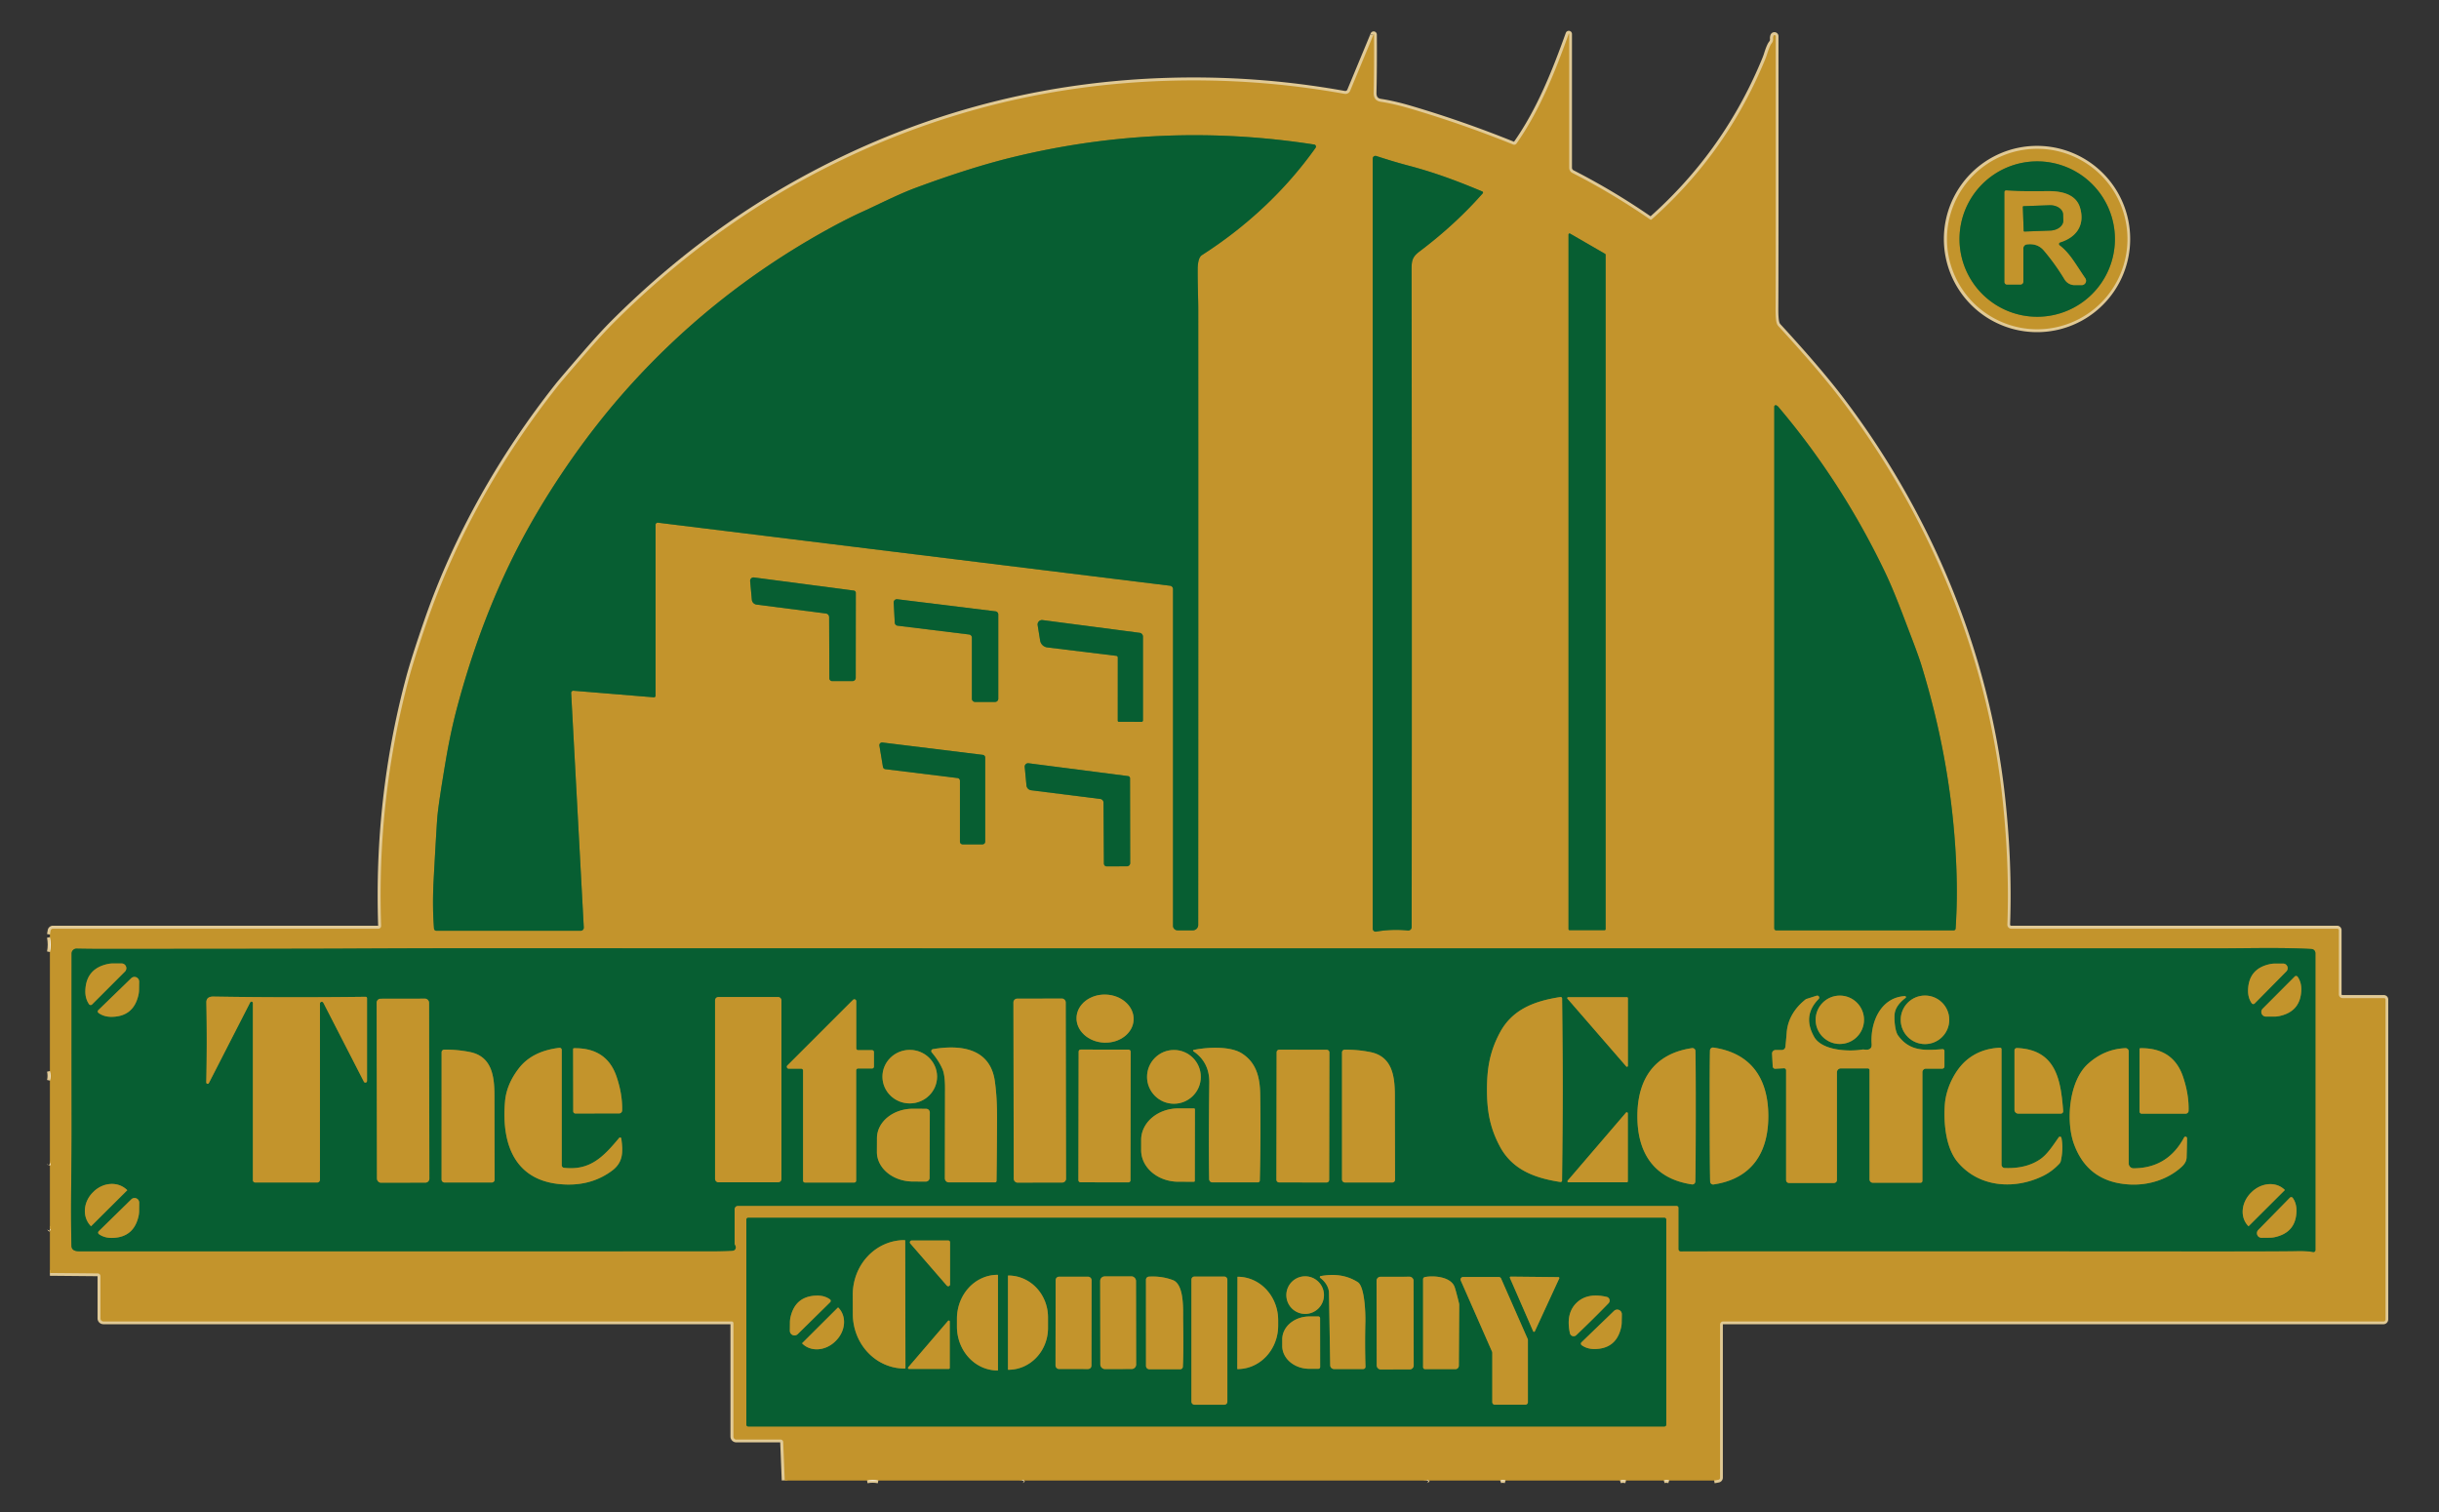 <?xml version="1.0" encoding="UTF-8" standalone="no"?>
<svg
   version="1.1"
   viewBox="0 0 2500 1550"
   id="svg785"
   sodipodi:docname="envase-embalaje-italian-coffee.svg"
   width="2500"
   height="1550"
   inkscape:version="1.2.1 (9c6d41e410, 2022-07-14)"
   xmlns:inkscape="http://www.inkscape.org/namespaces/inkscape"
   xmlns:sodipodi="http://sodipodi.sourceforge.net/DTD/sodipodi-0.dtd"
   xmlns="http://www.w3.org/2000/svg"
   xmlns:svg="http://www.w3.org/2000/svg">
  <rect x="0" y="0" width="2500" height="1550" fill="#333333" stroke="none"/>
  <defs
     id="defs789" />
  <sodipodi:namedview
     id="namedview787"
     pagecolor="#ffffff"
     bordercolor="#000000"
     borderopacity="0.25"
     inkscape:showpageshadow="2"
     inkscape:pageopacity="0.0"
     inkscape:pagecheckerboard="0"
     inkscape:deskcolor="#d1d1d1"
     showgrid="false"
     inkscape:zoom="0.75225806"
     inkscape:cx="1255.5532"
     inkscape:cy="1056.8182"
     inkscape:window-width="2560"
     inkscape:window-height="1369"
     inkscape:window-x="-8"
     inkscape:window-y="-8"
     inkscape:window-maximized="1"
     inkscape:current-layer="svg785" />
  <g
     stroke-width="2"
     fill="none"
     stroke-linecap="butt"
     id="g609"
     transform="matrix(2.994,0,0,2.994,51.149,32.536)">
    <path
       stroke="#e1ca96"
       vector-effect="non-scaling-stroke"
       d="m 569.75,496 1.46,-0.27 a 0.67,0.66 -5.9 0 0 0.53,-0.65 v -52.47 a 1.06,1.06 0 0 1 1.06,-1.06 h 226.07 a 0.67,0.67 0 0 0 0.67,-0.67 V 331.34 a 0.5,0.5 0 0 0 -0.5,-0.5 h -14.18 a 1.3,1.3 0 0 1 -1.3,-1.3 v -21.92 a 0.54,0.53 0 0 0 -0.54,-0.53 H 671.45 a 1.37,1.37 0 0 1 -1.37,-1.42 q 0.78,-21.07 -1.79,-44.24 c -5.45,-48.98 -25.23,-96.15 -55.03,-135.42 q -7.64,-10.07 -21.54,-25.19 a 2.84,2.8 16.1 0 1 -0.6,-1.07 q -0.41,-1.39 -0.38,-5 0.09,-10.09 0.05,-93.2 A 0.4,0.4 0 0 0 590.02,1.4 q -0.19,0.5 -0.15,0.94 a 2.26,2.25 61.7 0 1 -0.5,1.67 q -0.67,0.82 -1.63,3.92 -0.32,1.04 -1.69,4.19 -13.09,30.29 -37.8,52.18 a 0.31,0.3 41.6 0 1 -0.38,0.02 q -12.74,-8.83 -26.7,-15.99 a 1.98,1.97 13.5 0 1 -1.08,-1.76 V 0.79 a 0.091,0.091 0 0 0 -0.18,-0.03 c -4.78,13.31 -9.99,26.3 -17.86,37.51 a 0.96,0.95 28.1 0 1 -1.14,0.34 q -17.55,-7.08 -35.01,-12.23 -5.75,-1.7 -10.32,-2.4 -2.48,-0.37 -2.42,-3.13 0.21,-9.01 0.12,-19.85 A 0.091,0.091 0 0 0 453.1,0.97 l -7.99,19.23 a 1.75,1.75 0 0 1 -1.94,1.06 q -30.97,-5.59 -62.8,-4.39 -65.42,2.49 -122.8,33.97 -34.92,19.17 -64.65,48.87 -3.93,3.93 -9.73,10.64 -7.96,9.2 -9.37,10.99 c -19.03,24.09 -34.61,51.42 -44.67,80.42 q -4.44,12.8 -6.31,19.82 -10.94,41.01 -9.46,84.52 a 0.95,0.95 0 0 1 -0.95,0.99 H 1.05 a 0.82,0.82 0 0 0 -0.81,0.68 L 0,309.12"
       id="path437" />
    <path
       stroke="#e1ca96"
       vector-effect="non-scaling-stroke"
       d="M 711.19,70.97 A 30.89,30.89 0 0 0 680.3,40.08 30.89,30.89 0 0 0 649.41,70.97 30.89,30.89 0 0 0 680.3,101.86 30.89,30.89 0 0 0 711.19,70.97"
       id="path439" />
    <path
       stroke="#e1ca96"
       vector-effect="non-scaling-stroke"
       d="m 554.38,496 q -0.99,-0.32 -1.89,0"
       id="path441" />
    <path
       stroke="#e1ca96"
       vector-effect="non-scaling-stroke"
       d="m 539.62,496 q -1.08,-0.31 -2.11,0"
       id="path443" />
    <path
       stroke="#e1ca96"
       vector-effect="non-scaling-stroke"
       d="m 498.37,496 q -1.01,-0.33 -1.88,0"
       id="path445" />
    <path
       stroke="#e1ca96"
       vector-effect="non-scaling-stroke"
       d="m 472.01,496 q -0.62,-0.33 -0.64,0"
       id="path447" />
    <path
       stroke="#e1ca96"
       vector-effect="non-scaling-stroke"
       d="m 333.53,496 q -0.66,-0.33 -0.72,0"
       id="path449" />
    <path
       stroke="#e1ca96"
       vector-effect="non-scaling-stroke"
       d="m 283.63,496 q -1.95,-0.38 -3.89,0"
       id="path451" />
    <path
       stroke="#e1ca96"
       vector-effect="non-scaling-stroke"
       d="m 251.55,496 -0.53,-13.17 a 0.88,0.87 -1 0 0 -0.88,-0.84 h -15.16 a 1,0.99 90 0 1 -0.99,-1 v -38.83 a 0.62,0.62 0 0 0 -0.62,-0.62 H 18.32 a 1.01,1 0 0 1 -1.01,-1 V 426.07 A 0.97,0.97 0 0 0 16.35,425.1 L 0,424.95"
       id="path453" />
    <path
       stroke="#e1ca96"
       vector-effect="non-scaling-stroke"
       d="m 0,410.57 q 0.32,-0.7 0,-0.7"
       id="path455" />
    <path
       stroke="#e1ca96"
       vector-effect="non-scaling-stroke"
       d="m 0,388.27 q 0.31,-0.81 0,-0.91"
       id="path457" />
    <path
       stroke="#e1ca96"
       vector-effect="non-scaling-stroke"
       d="m 0,359.13 q 0.37,-1.63 0,-3.27"
       id="path459" />
    <path
       stroke="#e1ca96"
       vector-effect="non-scaling-stroke"
       d="m 0,315.1 q 0.49,-2.51 0,-5.08"
       id="path461" />
    <path
       stroke="#65792f"
       vector-effect="non-scaling-stroke"
       d="m 207.33,227.3 v -58.5 a 0.73,0.73 0 0 1 0.83,-0.72 l 175.31,21.59 a 1.15,1.15 0 0 1 1,1.14 V 306.1 a 1.55,1.54 0 0 0 1.55,1.54 h 5.22 a 1.85,1.85 0 0 0 1.85,-1.85 q 0.06,-107.4 0.02,-210.87 c 0,-3.15 -0.24,-8.99 -0.2,-13.68 q 0.03,-2.77 0.8,-4.07 a 2.2,2.18 -1.5 0 1 0.69,-0.72 c 15.19,-9.74 28.49,-22.1 38.87,-36.72 a 0.71,0.71 0 0 0 -0.47,-1.11 q -52.09,-8.11 -103.15,4.32 -14.55,3.54 -33.37,10.53 c -5.97,2.22 -12.94,5.8 -17.8,8 q -5.82,2.63 -13.02,6.63 -40,22.25 -69.67,56.19 c -11.67,13.35 -22.52,28.89 -31.07,43.92 q -15.87,27.89 -25.22,62.74 -2.29,8.51 -4.02,18.75 -2.42,14.36 -2.83,18.95 -0.29,3.32 -1.28,21.63 -0.49,9.09 0.12,16.77 a 0.81,0.81 0 0 0 0.81,0.74 h 49.4 a 1.06,1.06 0 0 0 1.06,-1.12 l -4.32,-80.29 a 0.74,0.73 0.7 0 1 0.8,-0.77 l 27.48,2.26 a 0.57,0.56 -87.7 0 0 0.61,-0.57"
       id="path463" />
    <path
       stroke="#65792f"
       vector-effect="non-scaling-stroke"
       d="m 464.86,307.7 a 1.18,1.18 0 0 0 1.3,-1.17 Q 466.27,181.3 466.13,81.75 c 0,-3.16 0.07,-4.52 2.71,-6.52 Q 481.09,66 490.49,55.32 a 0.4,0.4 0 0 0 -0.15,-0.63 c -8.59,-3.61 -16.29,-6.48 -25.09,-8.81 q -5.07,-1.33 -11.2,-3.34 a 0.93,0.93 0 0 0 -1.22,0.88 v 263.65 a 1.03,1.02 85 0 0 1.2,1.01 q 5.38,-0.94 10.83,-0.38"
       id="path465" />
    <path
       stroke="#65792f"
       vector-effect="non-scaling-stroke"
       d="m 532.19,307.58 a 0.36,0.36 0 0 0 0.36,-0.36 V 76.35 a 0.36,0.36 0 0 0 -0.18,-0.31 L 520.4,69.12 a 0.36,0.36 0 0 0 -0.54,0.31 v 237.79 a 0.36,0.36 0 0 0 0.36,0.36 h 11.97"
       id="path467" />
    <path
       stroke="#65792f"
       vector-effect="non-scaling-stroke"
       d="m 591.06,127.93 a 0.51,0.51 0 0 0 -0.77,0.44 v 178.61 a 0.67,0.67 0 0 0 0.67,0.67 h 60.75 a 0.65,0.65 0 0 0 0.65,-0.58 q 0.09,-0.81 0.28,-5.37 0.42,-9.71 -0.35,-21.91 -1.99,-31.55 -11.63,-62.91 -0.94,-3.06 -3.34,-9.33 c -2.97,-7.75 -5.81,-15.65 -9.3,-22.91 q -14.81,-30.81 -36.38,-56.26 -0.19,-0.22 -0.58,-0.45"
       id="path469" />
    <path
       stroke="#65792f"
       vector-effect="non-scaling-stroke"
       d="m 239.71,188.1 0.58,6.35 a 1.85,1.85 0 0 0 1.61,1.67 l 23.75,3.05 a 1.28,1.27 -86.4 0 1 1.1,1.27 l 0.08,20.92 a 0.97,0.97 0 0 0 0.96,0.96 h 6.96 a 1.11,1.1 -89.8 0 0 1.1,-1.1 l 0.03,-29.13 a 0.77,0.76 4.2 0 0 -0.67,-0.76 l -34.19,-4.5 a 1.17,1.17 0 0 0 -1.31,1.27"
       id="path471" />
    <path
       stroke="#65792f"
       vector-effect="non-scaling-stroke"
       d="m 324.65,199.51 a 1.09,1.09 0 0 0 -0.96,-1.08 l -33.62,-4.14 a 1.09,1.09 0 0 0 -1.22,1.14 l 0.37,6.9 a 1.09,1.09 0 0 0 0.96,1.02 l 24.48,3.01 a 1.09,1.09 0 0 1 0.96,1.08 v 20.92 a 1.09,1.09 0 0 0 1.09,1.09 h 6.85 a 1.09,1.09 0 0 0 1.09,-1.09 v -28.85"
       id="path473" />
    <path
       stroke="#65792f"
       vector-effect="non-scaling-stroke"
       d="m 365.92,236.24 7.74,0.03 a 0.51,0.51 0 0 0 0.52,-0.5 v -28.68 a 1.31,1.3 -86.5 0 0 -1.14,-1.3 l -33.22,-4.36 a 1.51,1.51 0 0 0 -1.69,1.74 l 0.85,5.27 a 2.83,2.82 -1 0 0 2.44,2.34 l 23.64,2.89 a 0.58,0.57 3.5 0 1 0.5,0.57 l -0.01,21.64 a 0.37,0.36 0.1 0 0 0.37,0.36"
       id="path475" />
    <path
       stroke="#65792f"
       vector-effect="non-scaling-stroke"
       d="m 310.71,255.51 a 0.93,0.93 0 0 1 0.82,0.92 v 20.85 a 0.93,0.93 0 0 0 0.93,0.93 h 6.78 a 0.93,0.93 0 0 0 0.93,-0.93 v -28.79 a 0.93,0.93 0 0 0 -0.82,-0.92 l -34.36,-4.23 a 0.93,0.93 0 0 0 -1.03,1.08 l 1.21,7.27 a 0.93,0.93 0 0 0 0.8,0.77 l 24.74,3.05"
       id="path477" />
    <path
       stroke="#65792f"
       vector-effect="non-scaling-stroke"
       d="m 333.7,251.71 0.6,6.33 a 1.85,1.84 1 0 0 1.61,1.65 l 23.67,2.98 a 1.27,1.26 -86.6 0 1 1.1,1.26 l 0.13,20.86 a 0.96,0.96 0 0 0 0.96,0.96 l 6.94,-0.03 a 1.1,1.09 -89.9 0 0 1.09,-1.09 l -0.05,-29.03 a 0.76,0.76 0 0 0 -0.66,-0.76 L 335,250.44 a 1.17,1.17 0 0 0 -1.3,1.27"
       id="path479" />
    <path
       stroke="#65792f"
       vector-effect="non-scaling-stroke"
       d="m 774.8,417.77 a 0.64,0.64 0 0 0 0.73,-0.63 V 315.45 a 1.41,1.41 0 0 0 -1.34,-1.41 c -10.53,-0.58 -21.81,-0.22 -31.65,-0.22 q -394.25,0.03 -593.71,-0.05 -20.06,-0.01 -49.39,0.13 -15.54,0.07 -81.69,0.1 -4.24,0 -8.62,-0.09 a 1.67,1.67 0 0 0 -1.7,1.66 q -0.03,35.8 0.01,57.9 c 0.04,14.83 -0.4,27.94 -0.06,42.18 q 0.05,1.87 2.62,1.87 67.22,0.03 216.5,-0.01 3.19,0 7.18,-0.18 a 1.16,1.16 0 0 0 1,-1.63 q 0,-0.01 -0.13,-0.22 a 1.15,1.12 30.3 0 1 -0.16,-0.58 v -11.85 a 1.09,1.09 0 0 1 1.09,-1.09 h 321.37 a 0.7,0.7 0 0 1 0.7,0.7 v 14.16 a 0.72,0.72 0 0 0 0.73,0.72 q 22.23,-0.09 174.97,0 30.96,0.02 36.25,-0.12 2.56,-0.07 5.3,0.35"
       id="path481" />
    <path
       stroke="#65792f"
       vector-effect="non-scaling-stroke"
       d="m 553.31,406.7 a 0.64,0.64 0 0 0 -0.64,-0.64 H 239.05 a 0.64,0.64 0 0 0 -0.64,0.64 v 70.16 a 0.64,0.64 0 0 0 0.64,0.64 h 313.62 a 0.64,0.64 0 0 0 0.64,-0.64 V 406.7"
       id="path483" />
    <path
       stroke="#65792f"
       vector-effect="non-scaling-stroke"
       d="m 706.9,70.98 a 26.6,26.6 0 0 0 -26.6,-26.6 26.6,26.6 0 0 0 -26.6,26.6 26.6,26.6 0 0 0 26.6,26.6 26.6,26.6 0 0 0 26.6,-26.6"
       id="path485" />
    <path
       stroke="#65792f"
       vector-effect="non-scaling-stroke"
       d="m 669.74,54.34 a 0.56,0.55 3.2 0 0 -0.62,0.55 v 30.83 a 0.82,0.82 0 0 0 0.82,0.82 h 4.61 a 1,1 0 0 0 1,-1 V 74.16 a 1.35,1.35 0 0 1 1.17,-1.34 q 3.68,-0.48 5.87,2.11 3.9,4.6 7.07,9.86 a 4.05,4.05 0 0 0 3.47,1.96 h 2.39 a 1.5,1.5 0 0 0 1.24,-2.34 c -3.59,-5.26 -5.29,-8.58 -8.81,-11.29 a 0.57,0.57 0 0 1 0.18,-1 c 5.43,-1.65 8.62,-5.79 6.83,-11.86 -1.36,-4.64 -6.28,-5.75 -11.1,-5.69 q -10.61,0.12 -14.12,-0.23"
       id="path487" />
    <path
       stroke="#65792f"
       vector-effect="non-scaling-stroke"
       d="m 675.38,59.99 0.29,8.16 a 0.26,0.26 0 0 0 0.27,0.25 l 8.85,-0.33 a 4.57,3.31 -2.1 0 0 4.44,-3.47 l -0.07,-2.06 a 4.57,3.31 -2.1 0 0 -4.69,-3.14 l -8.84,0.32 a 0.26,0.26 0 0 0 -0.25,0.27"
       id="path489" />
    <path
       stroke="#65792f"
       vector-effect="non-scaling-stroke"
       d="m 13.41,332.94 a 0.67,0.66 49.7 0 0 1.01,0.09 l 11.27,-11.27 a 1.63,1.63 0 0 0 -1.15,-2.78 h -2.95 a 8.45,8.04 -49.6 0 0 -1.71,0.18 q -7.47,1.57 -7.74,9.06 -0.1,2.75 1.27,4.72"
       id="path491" />
    <path
       stroke="#65792f"
       vector-effect="non-scaling-stroke"
       d="m 753.74,332.62 a 0.65,0.64 49.3 0 0 0.98,0.08 l 10.86,-10.99 a 1.58,1.58 0 0 0 -1.14,-2.69 l -2.86,0.01 a 8.19,7.79 -49.9 0 0 -1.65,0.19 q -7.23,1.56 -7.45,8.83 -0.08,2.66 1.26,4.57"
       id="path493" />
    <path
       stroke="#65792f"
       vector-effect="non-scaling-stroke"
       d="m 16.66,335.94 q 1.92,1.38 4.62,1.32 7.37,-0.15 9.02,-7.47 a 8.3,7.9 -39.5 0 0 0.21,-1.68 l 0.04,-2.9 a 1.6,1.6 0 0 0 -2.71,-1.17 l -11.25,10.91 a 0.65,0.64 41.2 0 0 0.07,0.99"
       id="path495" />
    <path
       stroke="#65792f"
       vector-effect="non-scaling-stroke"
       d="m 769.45,323.55 a 0.65,0.64 49.6 0 0 -0.99,-0.09 l -10.98,11.01 a 1.59,1.59 0 0 0 1.13,2.71 h 2.87 a 8.24,7.84 -49.7 0 0 1.67,-0.18 q 7.29,-1.54 7.54,-8.85 0.1,-2.68 -1.24,-4.6"
       id="path497" />
    <path
       stroke="#65792f"
       vector-effect="non-scaling-stroke"
       d="m 351.438,337.478 a 9.78,8.23 -177.7 0 0 9.442,8.616 9.78,8.23 -177.7 0 0 10.102,-7.831 9.78,8.23 -177.7 0 0 -9.442,-8.616 9.78,8.23 -177.7 0 0 -10.102,7.831"
       id="path499" />
    <path
       stroke="#65792f"
       vector-effect="non-scaling-stroke"
       d="m 635,330.16 c -8.29,0.46 -11.87,8.99 -11.38,16.35 q 0.07,0.99 -0.28,1.41 c -0.83,1 -2.22,0.42 -2.92,0.54 -4.63,0.77 -13.8,0.38 -16.48,-4.34 q -4.1,-7.25 1.53,-12.96 a 0.68,0.68 0 0 0 -0.69,-1.13 l -3.54,1.13 a 0.64,0.54 -68.2 0 0 -0.17,0.09 c -3.59,2.79 -6.16,6.69 -6.52,11.35 q -0.29,3.64 -0.46,4.97 a 1.2,1.2 0 0 1 -1.19,1.04 h -2.15 a 1.22,1.22 0 0 0 -1.22,1.29 l 0.23,4.34 a 0.84,0.84 0 0 0 0.89,0.79 l 2.96,-0.16 a 0.7,0.69 88.5 0 1 0.73,0.7 v 37.58 a 0.99,0.99 0 0 0 0.99,0.99 h 15.41 a 1,1 0 0 0 1,-1 v -36.9 a 1.32,1.31 -90 0 1 1.31,-1.32 h 9.27 a 0.58,0.58 0 0 1 0.58,0.58 v 37.42 a 1.14,1.14 0 0 0 1.14,1.14 h 16.32 A 0.65,0.64 -90 0 0 641,393.41 V 356.2 a 1.2,1.2 0 0 1 1.2,-1.2 h 5.59 a 0.75,0.74 0 0 0 0.75,-0.74 v -5.33 a 0.61,0.6 -2.2 0 0 -0.66,-0.6 c -6.09,0.46 -11.28,0.8 -15.24,-4.72 -1.13,-1.58 -1.37,-6.05 -1.12,-7.59 q 0.45,-2.76 3.71,-5.24 A 0.35,0.35 0 0 0 635,330.16"
       id="path501" />
    <path
       stroke="#65792f"
       vector-effect="non-scaling-stroke"
       d="m 621.01,338.27 a 8.28,8.28 0 0 0 -8.28,-8.28 8.28,8.28 0 0 0 -8.28,8.28 8.28,8.28 0 0 0 8.28,8.28 8.28,8.28 0 0 0 8.28,-8.28"
       id="path503" />
    <path
       stroke="#65792f"
       vector-effect="non-scaling-stroke"
       d="m 54.41,359.95 14.15,-27.63 a 0.49,0.49 0 0 1 0.93,0.23 v 60.63 a 0.8,0.8 0 0 0 0.8,0.8 H 91.5 a 0.94,0.93 0 0 0 0.94,-0.93 v -60.32 a 0.62,0.62 0 0 1 1.17,-0.29 l 13.87,27.02 a 0.57,0.57 0 0 0 1.08,-0.26 v -28.32 a 0.48,0.48 0 0 0 -0.49,-0.48 q -27.47,0.33 -52.06,-0.08 -2.49,-0.04 -2.45,2.03 0.27,13.76 -0.03,27.38 a 0.47,0.47 0 0 0 0.88,0.22"
       id="path505" />
    <path
       stroke="#65792f"
       vector-effect="non-scaling-stroke"
       d="m 650.19,338.28 a 8.31,8.31 0 0 0 -8.31,-8.31 8.31,8.31 0 0 0 -8.31,8.31 8.31,8.31 0 0 0 8.31,8.31 8.31,8.31 0 0 0 8.31,-8.31"
       id="path507" />
    <path
       stroke="#65792f"
       vector-effect="non-scaling-stroke"
       d="m 250.42,331.6 a 1.13,1.13 0 0 0 -1.13,-1.13 h -20.46 a 1.13,1.13 0 0 0 -1.13,1.13 v 61.18 a 1.13,1.13 0 0 0 1.13,1.13 h 20.46 a 1.13,1.13 0 0 0 1.13,-1.13 V 331.6"
       id="path509" />
    <path
       stroke="#65792f"
       vector-effect="non-scaling-stroke"
       d="m 491.94,362.13 c 0,7.23 0.95,13 4.41,19.49 4.35,8.15 12.19,10.87 20.71,12.18 a 0.5,0.5 0 0 0 0.58,-0.49 q 0.23,-19.84 0.24,-31.17 0,-11.33 -0.22,-31.17 a 0.5,0.5 0 0 0 -0.58,-0.49 c -8.52,1.31 -16.36,4.02 -20.71,12.17 -3.47,6.49 -4.42,12.25 -4.43,19.48"
       id="path511" />
    <path
       stroke="#65792f"
       vector-effect="non-scaling-stroke"
       d="m 540.18,330.85 a 0.32,0.32 0 0 0 -0.32,-0.32 h -20.11 a 0.32,0.32 0 0 0 -0.24,0.53 l 20.11,23.18 a 0.32,0.32 0 0 0 0.56,-0.21 v -23.18"
       id="path513" />
    <path
       stroke="#65792f"
       vector-effect="non-scaling-stroke"
       d="m 129.797,332.384 a 1.35,1.35 0 0 0 -1.352,-1.348 l -15.24,0.027 a 1.35,1.35 0 0 0 -1.348,1.352 l 0.105,60.28 a 1.35,1.35 0 0 0 1.352,1.348 l 15.24,-0.027 a 1.35,1.35 0 0 0 1.348,-1.352 l -0.105,-60.28"
       id="path515" />
    <path
       stroke="#65792f"
       vector-effect="non-scaling-stroke"
       d="m 276.68,348.67 a 0.65,0.65 0 0 1 -0.65,-0.65 v -16.11 a 0.65,0.65 0 0 0 -1.11,-0.46 l -22.46,22.45 a 0.65,0.65 0 0 0 0.46,1.11 h 4.26 a 0.65,0.65 0 0 1 0.65,0.65 v 37.68 a 0.65,0.65 0 0 0 0.65,0.65 h 16.87 A 0.65,0.65 0 0 0 276,393.34 V 355.6 a 0.65,0.65 0 0 1 0.65,-0.65 h 4.78 a 0.65,0.65 0 0 0 0.65,-0.65 v -4.98 a 0.65,0.65 0 0 0 -0.65,-0.65 h -4.75"
       id="path517" />
    <path
       stroke="#65792f"
       vector-effect="non-scaling-stroke"
       d="m 347.737,332.264 a 1.26,1.26 0 0 0 -1.262,-1.258 l -15.38,0.027 a 1.26,1.26 0 0 0 -1.258,1.262 l 0.105,60.46 a 1.26,1.26 0 0 0 1.262,1.258 l 15.38,-0.027 a 1.26,1.26 0 0 0 1.258,-1.262 l -0.105,-60.46"
       id="path519" />
    <path
       stroke="#65792f"
       vector-effect="non-scaling-stroke"
       d="m 194.87,378.72 c -5.55,6.66 -10.03,11.21 -18.87,10.23 a 0.89,0.89 0 0 1 -0.79,-0.88 v -39.49 a 0.72,0.72 0 0 0 -0.8,-0.71 q -9.28,1.1 -13.85,6.98 -4.25,5.48 -4.76,11.39 c -1.31,15.07 3.63,27.97 20.99,28.43 q 8.95,0.24 15.64,-4.74 c 3.82,-2.86 3.81,-6.38 3.17,-11 a 0.42,0.41 61 0 0 -0.73,-0.21"
       id="path521" />
    <path
       stroke="#65792f"
       vector-effect="non-scaling-stroke"
       d="m 302.28,348.32 a 0.68,0.68 0 0 0 -0.4,1.11 q 2.42,2.85 3.66,5.71 0.89,2.08 0.88,6.65 -0.04,17.7 -0.05,30.77 a 1.37,1.37 0 0 0 1.37,1.37 h 15.8 a 0.51,0.5 0 0 0 0.51,-0.5 q 0.14,-10.54 0.18,-21.43 0.02,-7.24 -0.77,-12.77 c -1.64,-11.37 -11.93,-12.48 -21.18,-10.91"
       id="path523" />
    <path
       stroke="#65792f"
       vector-effect="non-scaling-stroke"
       d="m 568.18,371.21 q 0.03,17.97 0.16,22.46 a 1.03,1.02 84.8 0 0 1.18,0.98 c 13,-1.94 18.75,-10.79 18.73,-23.46 -0.02,-12.68 -5.79,-21.51 -18.8,-23.41 a 1.03,1.02 -84.9 0 0 -1.17,0.98 q -0.12,4.49 -0.1,22.45"
       id="path525" />
    <path
       stroke="#65792f"
       vector-effect="non-scaling-stroke"
       d="m 667.57,347.84 q -6.84,0.28 -11.58,4.37 c -3.9,3.36 -6.91,9.51 -7.31,15.04 -0.46,6.33 0.29,14.85 4.39,19.74 7.27,8.68 19.32,9.49 29.05,4.82 q 3.19,-1.53 5.76,-4.26 a 2.08,2.03 -17.8 0 0 0.5,-0.95 q 0.93,-4.28 0.21,-7.9 a 0.52,0.51 -33.2 0 0 -0.93,-0.19 c -2.22,3.18 -3.96,5.88 -6.37,7.53 q -4.8,3.27 -12.12,2.98 a 1.13,1.13 0 0 1 -1.09,-1.13 v -39.57 a 0.49,0.48 -1.1 0 0 -0.51,-0.48"
       id="path527" />
    <path
       stroke="#65792f"
       vector-effect="non-scaling-stroke"
       d="m 715.6,348 a 0.27,0.27 0 0 0 -0.27,0.27 v 21.41 a 0.74,0.74 0 0 0 0.74,0.74 h 15.02 a 1.03,1.03 0 0 0 1.03,-1 q 0.15,-5.56 -1.91,-11.66 -3.36,-9.93 -14.61,-9.76"
       id="path529" />
    <path
       stroke="#65792f"
       vector-effect="non-scaling-stroke"
       d="m 179.38,348.01 a 0.27,0.27 0 0 0 -0.27,0.27 l 0.04,21.33 a 0.74,0.74 0 0 0 0.74,0.74 l 14.97,-0.03 a 1.03,1.03 0 0 0 1.03,-1 q 0.14,-5.54 -1.93,-11.62 -3.37,-9.89 -14.58,-9.69"
       id="path531" />
    <path
       stroke="#65792f"
       vector-effect="non-scaling-stroke"
       d="m 391.52,348.6 a 0.25,0.24 56.1 0 0 -0.08,0.44 q 5.54,3.78 5.45,10.75 -0.26,21.29 -0.05,33.06 a 1.1,1.1 0 0 0 1.1,1.08 h 15.59 a 0.64,0.64 0 0 0 0.64,-0.63 q 0.38,-15.16 0.14,-29.54 c -0.09,-5.78 -1.32,-10.84 -6.31,-14 -4.02,-2.55 -11.95,-2.12 -16.48,-1.16"
       id="path533" />
    <path
       stroke="#65792f"
       vector-effect="non-scaling-stroke"
       d="m 563.41,371.3 q 0.01,-17.89 -0.11,-22.35 a 1.02,1.02 0 0 0 -1.17,-0.98 c -12.94,1.9 -18.69,10.69 -18.7,23.31 -0.01,12.62 5.72,21.42 18.66,23.35 a 1.02,1.02 0 0 0 1.17,-0.98 q 0.13,-4.47 0.15,-22.35"
       id="path535" />
    <path
       stroke="#65792f"
       vector-effect="non-scaling-stroke"
       d="m 672.52,348.74 v 20.37 a 1.29,1.28 0 0 0 1.29,1.28 h 14.58 a 0.8,0.8 0 0 0 0.8,-0.86 c -0.82,-10.62 -2.39,-21.03 -15.83,-21.59 a 0.81,0.8 1 0 0 -0.84,0.8"
       id="path537" />
    <path
       stroke="#65792f"
       vector-effect="non-scaling-stroke"
       d="m 710.46,347.98 q -7.2,0.32 -12.81,5.4 c -6.51,5.9 -7.59,19.68 -4.77,27.42 q 4.8,13.23 19.36,13.87 c 6.34,0.28 12.9,-1.8 17.56,-6.11 q 1.59,-1.48 1.64,-3.13 0.12,-3.67 0.15,-6.61 a 0.54,0.54 0 0 0 -1.01,-0.26 q -5.61,10.51 -17.29,10.56 a 1.66,1.66 0 0 1 -1.67,-1.66 v -38.38 a 1.1,1.1 0 0 0 -1.16,-1.1"
       id="path539" />
    <path
       stroke="#65792f"
       vector-effect="non-scaling-stroke"
       d="m 369.978,349.196 a 0.7,0.7 0 0 0 -0.699,-0.701 l -16.42,-0.029 a 0.7,0.7 0 0 0 -0.701,0.699 l -0.077,44.04 a 0.7,0.7 0 0 0 0.699,0.701 l 16.42,0.029 a 0.7,0.7 0 0 0 0.701,-0.699 l 0.077,-44.04"
       id="path541" />
    <path
       stroke="#65792f"
       vector-effect="non-scaling-stroke"
       d="m 134.09,349.4 -0.01,43.56 a 1.01,1.01 0 0 0 1.01,1.01 h 16.2 a 0.95,0.94 -90 0 0 0.94,-0.95 q -0.05,-26.19 -0.05,-28.53 c 0,-6.63 -0.72,-13.66 -8.45,-15.19 q -4.34,-0.86 -8.74,-0.81 a 0.91,0.91 0 0 0 -0.9,0.91"
       id="path543" />
    <path
       stroke="#65792f"
       vector-effect="non-scaling-stroke"
       d="m 303.7,357.691 a 9.35,9.16 -0.3 0 0 -9.398,-9.111 9.35,9.16 -0.3 0 0 -9.302,9.209 9.35,9.16 -0.3 0 0 9.398,9.111 9.35,9.16 -0.3 0 0 9.302,-9.209"
       id="path545" />
    <path
       stroke="#65792f"
       vector-effect="non-scaling-stroke"
       d="m 437.998,349.416 a 0.88,0.88 0 0 0 -0.878,-0.881 l -16.3,-0.029 a 0.88,0.88 0 0 0 -0.882,0.878 l -0.076,43.68 a 0.88,0.88 0 0 0 0.878,0.881 l 16.3,0.029 a 0.88,0.88 0 0 0 0.882,-0.878 l 0.076,-43.68"
       id="path547" />
    <path
       stroke="#65792f"
       vector-effect="non-scaling-stroke"
       d="m 442.32,349.42 v 43.54 a 1.01,1.01 0 0 0 1.01,1.01 h 16.2 a 0.95,0.94 -90 0 0 0.94,-0.95 q -0.06,-26.18 -0.06,-28.52 c 0,-6.63 -0.72,-13.66 -8.45,-15.18 q -4.34,-0.86 -8.74,-0.81 a 0.91,0.91 0 0 0 -0.9,0.91"
       id="path549" />
    <path
       stroke="#65792f"
       vector-effect="non-scaling-stroke"
       d="m 393.98,357.81 a 9.2,9.2 0 0 0 -9.2,-9.2 9.2,9.2 0 0 0 -9.2,9.2 9.2,9.2 0 0 0 9.2,9.2 9.2,9.2 0 0 0 9.2,-9.2"
       id="path551" />
    <path
       stroke="#65792f"
       vector-effect="non-scaling-stroke"
       d="m 391.92,393.43 0.04,-24.52 a 0.29,0.29 0 0 0 -0.29,-0.29 l -5.35,-0.01 a 12.74,10.79 0.1 0 0 -12.76,10.76 v 3.52 a 12.74,10.79 0.1 0 0 12.72,10.82 l 5.35,0.01 a 0.29,0.29 0 0 0 0.29,-0.29"
       id="path553" />
    <path
       stroke="#65792f"
       vector-effect="non-scaling-stroke"
       d="m 301.13,392.39 0.08,-22.38 a 1.27,1.27 0 0 0 -1.27,-1.27 l -4.45,-0.02 a 12.34,10.1 0.2 0 0 -12.37,10.06 l -0.02,4.72 a 12.34,10.1 0.2 0 0 12.31,10.14 l 4.45,0.02 a 1.27,1.27 0 0 0 1.27,-1.27"
       id="path555" />
    <path
       stroke="#65792f"
       vector-effect="non-scaling-stroke"
       d="m 539.8,393.91 a 0.36,0.36 0 0 0 0.36,-0.36 v -23.26 a 0.36,0.36 0 0 0 -0.63,-0.23 l -19.95,23.26 a 0.36,0.36 0 0 0 0.27,0.59 h 19.95"
       id="path557" />
    <path
       stroke="#65792f"
       vector-effect="non-scaling-stroke"
       d="m 752.68,408.92 12.36,-12.32 a 0.05,0.05 0 0 0 0.01,-0.07 l -0.04,-0.04 a 8.67,7.44 -44.9 0 0 -11.39,0.85 l -0.16,0.16 a 8.67,7.44 -44.9 0 0 -0.89,11.39 l 0.04,0.03 a 0.05,0.05 0 0 0 0.07,0"
       id="path559" />
    <path
       stroke="#65792f"
       vector-effect="non-scaling-stroke"
       d="m 14.09,408.95 12.39,-12.33 a 0.01,0.01 0 0 0 0,-0.02 l -0.04,-0.03 a 8.6,7.72 -44.9 0 0 -11.54,0.6 l -0.21,0.21 a 8.6,7.72 -44.9 0 0 -0.64,11.54 l 0.03,0.03 a 0.01,0.01 0 0 0 0.01,0"
       id="path561" />
    <path
       stroke="#65792f"
       vector-effect="non-scaling-stroke"
       d="m 16.79,411.66 q 1.92,1.36 4.61,1.29 7.34,-0.19 8.95,-7.49 a 8.27,7.87 -39.8 0 0 0.19,-1.67 l 0.03,-2.89 a 1.59,1.59 0 0 0 -2.71,-1.15 l -11.15,10.92 a 0.65,0.64 40.9 0 0 0.08,0.99"
       id="path563" />
    <path
       stroke="#65792f"
       vector-effect="non-scaling-stroke"
       d="m 767.78,399.26 a 0.65,0.64 49.1 0 0 -0.98,-0.08 l -10.83,11.04 a 1.58,1.58 0 0 0 1.14,2.69 l 2.86,-0.03 a 8.19,7.8 -50.1 0 0 1.66,-0.19 q 7.23,-1.59 7.42,-8.86 0.07,-2.67 -1.27,-4.57"
       id="path565" />
    <path
       stroke="#65792f"
       vector-effect="non-scaling-stroke"
       d="m 292.87,457.48 -0.08,-43.58 a 0.19,0.19 0 0 0 -0.19,-0.19 h -0.11 a 18.66,17.68 89.9 0 0 -17.65,18.7 l 0.02,6.64 a 18.66,17.68 89.9 0 0 17.71,18.62 h 0.11 a 0.19,0.19 0 0 0 0.19,-0.19"
       id="path567" />
    <path
       stroke="#65792f"
       vector-effect="non-scaling-stroke"
       d="m 308.14,414.46 a 0.63,0.63 0 0 0 -0.63,-0.63 h -12.49 a 0.63,0.63 0 0 0 -0.48,1.04 l 12.49,14.4 a 0.63,0.63 0 0 0 1.11,-0.41 v -14.4"
       id="path569" />
    <path
       stroke="#65792f"
       vector-effect="non-scaling-stroke"
       d="m 324.54,458.21 v -32.5 a 0.12,0.12 0 0 0 -0.12,-0.12 h -0.04 a 15.03,13.88 90 0 0 -13.88,15.03 v 2.68 a 15.03,13.88 -90 0 0 13.88,15.03 h 0.04 a 0.12,0.12 0 0 0 0.12,-0.12"
       id="path571" />
    <path
       stroke="#65792f"
       vector-effect="non-scaling-stroke"
       d="m 327.97,425.94 v 32.04 a 0.11,0.11 0 0 0 0.11,0.11 h 0.04 a 14.3,13.55 90 0 0 13.55,-14.3 v -3.66 a 14.3,13.55 -90 0 0 -13.55,-14.3 h -0.04 a 0.11,0.11 0 0 0 -0.11,0.11"
       id="path573" />
    <path
       stroke="#65792f"
       vector-effect="non-scaling-stroke"
       d="m 434.86,426.62 q 2.1,1.59 2.79,3.8 a 5.18,5.1 -54.6 0 1 0.21,1.31 l 0.42,24.82 a 1.31,1.3 89.6 0 0 1.3,1.29 h 9.99 a 0.78,0.78 0 0 0 0.78,-0.81 q -0.23,-7.27 -0.04,-15.35 c 0.07,-2.64 -0.18,-12.04 -2.6,-13.59 q -5.38,-3.43 -12.71,-2.07 a 0.34,0.34 0 0 0 -0.14,0.6"
       id="path575" />
    <path
       stroke="#65792f"
       vector-effect="non-scaling-stroke"
       d="m 356.596,427.391 a 1.15,1.15 0 0 0 -1.148,-1.152 l -10,-0.018 a 1.15,1.15 0 0 0 -1.152,1.148 l -0.051,29.3 a 1.15,1.15 0 0 0 1.148,1.152 l 10,0.018 a 1.15,1.15 0 0 0 1.152,-1.148 l 0.051,-29.3"
       id="path577" />
    <path
       stroke="#65792f"
       vector-effect="non-scaling-stroke"
       d="m 371.795,427.659 a 1.55,1.55 0 0 0 -1.553,-1.547 l -9.16,0.016 a 1.55,1.55 0 0 0 -1.547,1.553 l 0.05,28.62 a 1.55,1.55 0 0 0 1.553,1.547 l 9.16,-0.016 a 1.55,1.55 0 0 0 1.547,-1.553 l -0.05,-28.62"
       id="path579" />
    <path
       stroke="#65792f"
       vector-effect="non-scaling-stroke"
       d="m 403.07,427.2 a 1.02,1.02 0 0 0 -1.02,-1.02 h -10.26 a 1.02,1.02 0 0 0 -1.02,1.02 v 41.84 a 1.02,1.02 0 0 0 1.02,1.02 h 10.26 a 1.02,1.02 0 0 0 1.02,-1.02 V 427.2"
       id="path581" />
    <path
       stroke="#65792f"
       vector-effect="non-scaling-stroke"
       d="m 406.53,426.28 -0.06,31.54 a 0.03,0.03 0 0 0 0.03,0.03 h 0.06 A 14.87,13.87 -89.9 0 0 420.46,443 v -1.86 a 14.87,13.87 -89.9 0 0 -13.84,-14.89 h -0.06 a 0.03,0.03 0 0 0 -0.03,0.03"
       id="path583" />
    <path
       stroke="#65792f"
       vector-effect="non-scaling-stroke"
       d="m 470.75,457.88 h 10.39 a 1.18,1.17 -89.8 0 0 1.17,-1.17 l 0.13,-20.78 a 2.85,2.6 -54.9 0 0 -0.09,-0.7 q -1.21,-4.9 -1.6,-5.76 c -1.49,-3.28 -7.11,-3.69 -10.06,-3.12 a 0.77,0.76 -5.5 0 0 -0.62,0.75 v 30.1 a 0.68,0.68 0 0 0 0.68,0.68"
       id="path585" />
    <path
       stroke="#65792f"
       vector-effect="non-scaling-stroke"
       d="m 516.68,426.81 a 0.31,0.31 0 0 0 -0.28,-0.44 l -16.32,-0.17 a 0.31,0.31 0 0 0 -0.29,0.44 l 7.97,18.28 a 0.31,0.31 0 0 0 0.56,0.01 l 8.36,-18.12"
       id="path587" />
    <path
       stroke="#65792f"
       vector-effect="non-scaling-stroke"
       d="m 387.83,457.07 q 0.28,-4.62 0.1,-16.14 c -0.05,-3.06 0.5,-12.04 -3.54,-13.55 q -3.83,-1.43 -8.19,-1.17 a 1.05,1.05 0 0 0 -0.99,1.05 l 0.01,29.51 a 1.14,1.14 0 0 0 1.14,1.14 h 10.58 a 0.89,0.89 0 0 0 0.89,-0.84"
       id="path589" />
    <path
       stroke="#65792f"
       vector-effect="non-scaling-stroke"
       d="m 436.14,432.53 a 6.44,6.44 0 0 0 -6.44,-6.44 6.44,6.44 0 0 0 -6.44,6.44 6.44,6.44 0 0 0 6.44,6.44 6.44,6.44 0 0 0 6.44,-6.44"
       id="path591" />
    <path
       stroke="#65792f"
       vector-effect="non-scaling-stroke"
       d="m 466.805,427.559 a 1.32,1.32 0 0 0 -1.322,-1.318 l -10.02,0.018 a 1.32,1.32 0 0 0 -1.318,1.322 l 0.051,29.08 a 1.32,1.32 0 0 0 1.322,1.318 l 10.02,-0.018 a 1.32,1.32 0 0 0 1.318,-1.322 l -0.051,-29.08"
       id="path593" />
    <path
       stroke="#65792f"
       vector-effect="non-scaling-stroke"
       d="m 496.77,426.85 a 0.87,0.87 0 0 0 -0.8,-0.52 h -12.2 a 0.87,0.87 0 0 0 -0.79,1.22 l 10.71,24.36 a 0.87,0.87 0 0 1 0.07,0.35 v 16.92 a 0.87,0.87 0 0 0 0.87,0.87 h 10.45 a 0.87,0.87 0 0 0 0.87,-0.87 v -21.26 a 0.87,0.87 0 0 0 -0.07,-0.35 l -9.11,-20.72"
       id="path595" />
    <path
       stroke="#65792f"
       vector-effect="non-scaling-stroke"
       d="m 267.02,433.98 q -1.91,-1.36 -4.6,-1.28 -7.31,0.2 -8.91,7.48 a 8.25,7.85 -39.9 0 0 -0.18,1.67 l -0.03,2.88 a 1.59,1.59 0 0 0 2.71,1.14 l 11.09,-10.91 a 0.65,0.64 40.8 0 0 -0.08,-0.98"
       id="path597" />
    <path
       stroke="#65792f"
       vector-effect="non-scaling-stroke"
       d="m 522.55,435.23 q -3.68,3.64 -2.21,10.36 a 1.3,1.3 0 0 0 2.16,0.66 q 2.71,-2.57 5.59,-5.42 2.88,-2.84 5.48,-5.53 a 1.3,1.3 0 0 0 -0.64,-2.16 q -6.69,-1.55 -10.38,2.09"
       id="path599" />
    <path
       stroke="#65792f"
       vector-effect="non-scaling-stroke"
       d="m 269.74,436.8 -12.2,12.16 a 0.1,0.1 0 0 0 0,0.14 l 0.02,0.02 a 8.6,7.44 -44.9 0 0 11.34,-0.8 l 0.16,-0.16 a 8.6,7.44 -44.9 0 0 0.84,-11.34 l -0.02,-0.01 a 0.1,0.1 0 0 0 -0.14,-0.01"
       id="path601" />
    <path
       stroke="#65792f"
       vector-effect="non-scaling-stroke"
       d="m 524.36,449.67 q 1.89,1.37 4.56,1.32 7.28,-0.14 8.93,-7.36 a 8.2,7.81 -39.4 0 0 0.21,-1.66 l 0.05,-2.86 a 1.58,1.58 0 0 0 -2.68,-1.17 l -11.14,10.75 a 0.65,0.64 41.3 0 0 0.07,0.98"
       id="path603" />
    <path
       stroke="#65792f"
       vector-effect="non-scaling-stroke"
       d="m 434.83,457.15 -0.02,-16.72 a 0.6,0.6 0 0 0 -0.61,-0.6 l -3.07,0.01 a 9.29,7.82 -0.1 0 0 -9.27,7.83 v 2.28 a 9.29,7.82 -0.1 0 0 9.31,7.81 l 3.07,-0.01 a 0.6,0.6 0 0 0 0.59,-0.6"
       id="path605" />
    <path
       stroke="#65792f"
       vector-effect="non-scaling-stroke"
       d="m 307.7,457.8 a 0.34,0.34 0 0 0 0.34,-0.34 v -15.87 a 0.34,0.34 0 0 0 -0.6,-0.22 l -13.61,15.87 a 0.34,0.34 0 0 0 0.26,0.56 h 13.61"
       id="path607" />
  </g>
  <path
     fill="#c3942c"
     d="m 1757.148,1517.706 h -46.022 q -2.964,-0.958 -5.659,0 h -38.536 q -3.234,-0.928 -6.318,0 H 1543.415 q -3.024,-0.988 -5.629,0 h -73.3 q -1.857,-0.988 -1.916,0 h -412.733 q -1.976,-0.988 -2.156,0 H 900.42 q -5.839,-1.138 -11.648,0 h -84.409 l -1.587,-39.435 a 2.605,2.635 89 0 0 -2.635,-2.515 h -45.394 a 2.964,2.994 0 0 1 -2.964,-2.994 V 1356.493 a 1.856,1.856 0 0 0 -1.856,-1.856 H 106.004 a 3.024,2.994 0 0 1 -3.024,-2.994 v -43.328 a 2.904,2.904 0 0 0 -2.875,-2.904 l -48.957,-0.449 v -43.058 q 0.958,-2.096 0,-2.096 v -64.677 q 0.928,-2.425 0,-2.725 v -84.529 q 1.108,-4.881 0,-9.791 V 976.038 q 1.467,-7.516 0,-15.211 v -2.695 l 0.719,-4.042 a 2.455,2.455 0 0 1 2.425,-2.036 H 387.797 a 2.845,2.845 0 0 0 2.845,-2.964 q -4.432,-130.282 28.326,-253.078 5.599,-21.02 18.894,-59.347 c 30.123,-86.835 76.774,-168.669 133.755,-240.801 q 4.222,-5.36 28.057,-32.907 17.367,-20.092 29.134,-31.859 89.02,-88.931 193.581,-146.331 171.813,-94.26 367.699,-101.716 95.308,-3.593 188.042,13.145 a 5.24,5.24 0 0 0 5.809,-3.174 l 23.924,-57.58 a 0.273,0.273 0 0 1 0.539,0.09 q 0.27,32.458 -0.359,59.437 -0.18,8.264 7.246,9.372 13.684,2.096 30.901,7.186 52.28,15.421 104.83,36.62 a 2.875,2.845 28.1 0 0 3.413,-1.018 c 23.565,-33.566 39.165,-72.462 53.478,-112.316 a 0.273,0.273 0 0 1 0.539,0.09 v 137.079 a 5.929,5.899 13.5 0 0 3.234,5.27 q 41.8,21.439 79.948,47.879 a 0.928,0.898 41.6 0 0 1.138,-0.06 q 73.989,-65.545 113.184,-156.242 4.102,-9.432 5.06,-12.546 2.874,-9.282 4.881,-11.738 a 6.767,6.737 61.7 0 0 1.497,-5 q -0.12,-1.317 0.449,-2.815 a 1.198,1.198 0 0 1 2.306,0.449 q 0.12,248.856 -0.15,279.068 -0.09,10.809 1.138,14.971 a 8.504,8.384 16.1 0 0 1.797,3.204 q 41.621,45.274 64.497,75.426 c 89.23,117.586 148.457,258.827 164.776,405.487 q 7.695,69.378 5.36,132.468 a 4.102,4.102 0 0 0 4.102,4.252 h 334.073 a 1.617,1.587 0 0 1 1.617,1.587 v 65.635 a 3.893,3.893 0 0 0 3.893,3.893 h 42.459 a 1.497,1.497 0 0 1 1.497,1.497 v 327.995 a 2.006,2.006 0 0 1 -2.006,2.006 h -676.92 a 3.174,3.174 0 0 0 -3.174,3.174 v 157.111 a 1.976,2.006 84.1 0 1 -1.587,1.946 z M 671.956,713.139 V 537.973 a 2.186,2.186 0 0 1 2.485,-2.156 l 524.93,64.647 a 3.443,3.443 0 0 1 2.994,3.413 v 345.212 a 4.641,4.611 0 0 0 4.641,4.611 h 15.63 a 5.539,5.539 0 0 0 5.539,-5.539 q 0.18,-321.587 0.06,-631.407 c 0,-9.432 -0.719,-26.919 -0.599,-40.962 q 0.09,-8.294 2.396,-12.187 a 6.528,6.587 88.5 0 1 2.066,-2.156 c 45.483,-29.164 85.308,-66.174 116.388,-109.95 a 2.126,2.126 0 0 0 -1.407,-3.324 q -155.973,-24.284 -308.861,12.935 -43.567,10.6 -99.92,31.53 c -17.876,6.647 -38.746,17.367 -53.298,23.954 q -17.427,7.875 -38.986,19.852 -119.772,66.623 -208.612,168.249 c -34.943,39.974 -67.431,86.505 -93.033,131.509 q -47.519,83.511 -75.516,187.862 -6.857,25.481 -12.037,56.143 -7.246,42.998 -8.474,56.742 -0.868,9.941 -3.833,64.767 -1.467,27.218 0.359,50.214 a 2.425,2.425 0 0 0 2.425,2.216 h 147.918 a 3.174,3.174 0 0 0 3.174,-3.354 L 585.451,710.384 a 2.216,2.186 0.7 0 1 2.395,-2.306 l 82.283,6.767 a 1.677,1.707 2.3 0 0 1.827,-1.707 z m 771.121,240.741 a 3.533,3.533 0 0 0 3.893,-3.503 q 0.329,-374.975 -0.09,-673.057 c 0,-9.462 0.21,-13.534 8.115,-19.523 q 36.68,-27.637 64.826,-59.616 a 1.198,1.198 0 0 0 -0.449,-1.886 c -25.721,-10.809 -48.777,-19.403 -75.127,-26.38 q -15.181,-3.982 -33.536,-10.001 a 2.785,2.785 0 0 0 -3.653,2.635 v 789.446 a 3.084,3.054 85 0 0 3.593,3.024 q 16.109,-2.815 32.428,-1.138 z m 201.606,-0.359 a 1.078,1.078 0 0 0 1.078,-1.078 V 261.15 a 1.078,1.078 0 0 0 -0.539,-0.928 l -35.842,-20.721 a 1.078,1.078 0 0 0 -1.617,0.928 v 712.013 a 1.078,1.078 0 0 0 1.078,1.078 z m 176.274,-537.925 a 1.527,1.527 0 0 0 -2.306,1.317 V 951.724 a 2.006,2.006 0 0 0 2.006,2.006 H 2002.56 a 1.946,1.946 0 0 0 1.946,-1.737 q 0.269,-2.425 0.838,-16.079 1.258,-29.075 -1.048,-65.605 -5.959,-94.47 -34.824,-188.371 -2.815,-9.163 -10.001,-27.937 c -8.893,-23.206 -17.397,-46.861 -27.847,-68.599 q -44.345,-92.254 -108.932,-168.459 -0.569,-0.659 -1.737,-1.347 z m -1052.045,180.167 1.737,19.014 a 5.539,5.539 0 0 0 4.821,5 l 71.114,9.133 a 3.803,3.833 3.6 0 1 3.294,3.803 l 0.24,62.641 a 2.904,2.904 0 0 0 2.875,2.875 h 20.84 a 3.294,3.324 0.2 0 0 3.294,-3.294 l 0.09,-87.224 a 2.306,2.276 4.2 0 0 -2.006,-2.276 L 772.833,591.96 a 3.503,3.503 0 0 0 -3.923,3.803 z m 254.335,34.165 a 3.264,3.264 0 0 0 -2.874,-3.234 L 919.704,614.297 a 3.264,3.264 0 0 0 -3.653,3.413 l 1.108,20.661 a 3.264,3.264 0 0 0 2.875,3.054 l 73.3,9.013 a 3.264,3.264 0 0 1 2.875,3.234 v 62.641 a 3.264,3.264 0 0 0 3.264,3.264 h 20.511 a 3.264,3.264 0 0 0 3.264,-3.264 z m 123.575,109.98 23.176,0.09 a 1.527,1.527 0 0 0 1.557,-1.497 v -85.876 a 3.893,3.923 3.5 0 0 -3.413,-3.893 l -99.47,-13.055 a 4.521,4.521 0 0 0 -5.06,5.21 l 2.545,15.78 a 8.444,8.474 89 0 0 7.306,7.007 l 70.785,8.654 a 1.737,1.707 3.5 0 1 1.497,1.707 l -0.03,64.797 a 1.108,1.078 0.1 0 0 1.108,1.078 z m -165.315,57.7 a 2.785,2.785 0 0 1 2.455,2.755 v 62.431 a 2.785,2.785 0 0 0 2.785,2.785 h 20.301 a 2.785,2.785 0 0 0 2.785,-2.785 v -86.206 a 2.785,2.785 0 0 0 -2.455,-2.755 L 904.493,761.168 a 2.785,2.785 0 0 0 -3.084,3.234 l 3.623,21.769 a 2.785,2.785 0 0 0 2.395,2.306 z m 68.839,-11.378 1.797,18.954 a 5.539,5.51 1 0 0 4.821,4.941 l 70.875,8.923 a 3.773,3.803 3.4 0 1 3.294,3.773 l 0.389,62.461 a 2.875,2.875 0 0 0 2.874,2.875 l 20.78,-0.09 a 3.264,3.294 0.1 0 0 3.264,-3.264 l -0.15,-86.924 a 2.276,2.276 0 0 0 -1.976,-2.276 l -102.076,-13.175 a 3.503,3.503 0 0 0 -3.893,3.803 z m 1320.783,497.232 a 1.916,1.916 0 0 0 2.186,-1.886 V 977.086 a 4.222,4.222 0 0 0 -4.012,-4.222 c -31.53,-1.737 -65.306,-0.659 -94.769,-0.659 q -1180.5,0.09 -1777.742,-0.15 -60.066,-0.03 -147.888,0.389 -46.531,0.21 -244.604,0.299 -12.696,0 -25.811,-0.269 a 5,5 0 0 0 -5.09,4.971 q -0.09,107.196 0.03,173.37 c 0.12,44.405 -1.198,83.661 -0.18,126.299 q 0.15,5.599 7.845,5.599 201.276,0.09 648.265,-0.03 9.552,0 21.499,-0.539 a 3.473,3.473 0 0 0 2.994,-4.881 q 0,-0.03 -0.389,-0.659 a 3.443,3.354 30.3 0 1 -0.479,-1.737 v -35.482 a 3.264,3.264 0 0 1 3.264,-3.264 h 962.276 a 2.096,2.096 0 0 1 2.096,2.096 v 42.399 a 2.156,2.156 0 0 0 2.186,2.156 q 66.563,-0.27 523.912,0 92.703,0.06 108.543,-0.359 7.665,-0.21 15.87,1.048 z m -663.206,-33.147 a 1.916,1.916 0 0 0 -1.916,-1.916 H 766.935 a 1.916,1.916 0 0 0 -1.916,1.916 v 210.08 a 1.916,1.916 0 0 0 1.916,1.916 h 939.07 a 1.916,1.916 0 0 0 1.916,-1.916 z"
     id="path613"
     style="stroke-width:2.994" />
  <path
     fill="#075e32"
     d="m 671.956,713.139 a 1.677,1.707 2.3 0 1 -1.827,1.707 l -82.283,-6.767 a 2.216,2.186 0.7 0 0 -2.395,2.306 l 12.935,240.412 a 3.174,3.174 0 0 1 -3.174,3.354 H 447.294 a 2.425,2.425 0 0 1 -2.425,-2.216 q -1.827,-22.996 -0.359,-50.214 2.964,-54.826 3.833,-64.767 1.228,-13.744 8.474,-56.742 5.18,-30.662 12.037,-56.143 27.997,-104.351 75.516,-187.862 c 25.601,-45.004 58.089,-91.536 93.033,-131.509 q 88.841,-101.626 208.612,-168.249 21.559,-11.977 38.986,-19.852 c 14.552,-6.587 35.422,-17.307 53.298,-23.954 q 56.353,-20.93 99.92,-31.53 152.889,-37.219 308.861,-12.935 a 2.126,2.126 0 0 1 1.407,3.324 c -31.081,43.777 -70.905,80.786 -116.388,109.95 a 6.528,6.587 88.5 0 0 -2.066,2.156 q -2.306,3.893 -2.396,12.187 c -0.12,14.043 0.599,31.53 0.599,40.962 q 0.12,309.82 -0.06,631.407 a 5.539,5.539 0 0 1 -5.539,5.539 h -15.63 a 4.641,4.611 0 0 1 -4.641,-4.611 V 603.877 a 3.443,3.443 0 0 0 -2.994,-3.413 l -524.93,-64.647 a 2.186,2.186 0 0 0 -2.485,2.156 z"
     id="path615"
     style="stroke-width:2.994" />
  <path
     fill="#c3942c"
     d="m 2180.661,245.041 a 92.494,92.494 0 0 1 -92.494,92.494 92.494,92.494 0 0 1 -92.494,-92.494 92.494,92.494 0 0 1 92.494,-92.494 92.494,92.494 0 0 1 92.494,92.494 z m -12.846,0.03 a 79.648,79.648 0 0 0 -79.648,-79.648 79.648,79.648 0 0 0 -79.648,79.648 79.648,79.648 0 0 0 79.648,79.648 79.648,79.648 0 0 0 79.648,-79.648 z"
     id="path617"
     style="stroke-width:2.994" />
  <path
     fill="#075e32"
     d="m 1443.076,953.88 q -16.319,-1.677 -32.428,1.138 a 3.084,3.054 85 0 1 -3.593,-3.024 V 162.548 a 2.785,2.785 0 0 1 3.653,-2.635 q 18.355,6.019 33.536,10.001 c 26.35,6.977 49.406,15.57 75.127,26.38 a 1.198,1.198 0 0 1 0.449,1.886 q -28.146,31.979 -64.826,59.616 c -7.905,5.989 -8.115,10.061 -8.115,19.523 q 0.419,298.082 0.09,673.057 a 3.533,3.533 0 0 1 -3.893,3.503 z"
     id="path619"
     style="stroke-width:2.994" />
  <path
     fill="#075e32"
     d="m 2167.815,245.071 a 79.648,79.648 0 0 1 -79.648,79.648 79.648,79.648 0 0 1 -79.648,-79.648 79.648,79.648 0 0 1 79.648,-79.648 79.648,79.648 0 0 1 79.648,79.648 z m -111.268,-49.825 a 1.677,1.647 3.2 0 0 -1.857,1.647 v 92.314 a 2.455,2.455 0 0 0 2.455,2.455 h 13.804 a 2.994,2.994 0 0 0 2.994,-2.994 v -34.075 a 4.042,4.042 0 0 1 3.503,-4.012 q 11.019,-1.437 17.576,6.318 11.678,13.774 21.17,29.524 a 12.127,12.127 0 0 0 10.39,5.869 h 7.156 a 4.491,4.491 0 0 0 3.713,-7.007 c -10.749,-15.75 -15.84,-25.691 -26.38,-33.806 a 1.707,1.707 0 0 1 0.539,-2.994 c 16.259,-4.941 25.811,-17.337 20.451,-35.512 -4.072,-13.894 -18.804,-17.217 -33.237,-17.038 q -31.769,0.359 -42.279,-0.689 z"
     id="path621"
     style="stroke-width:2.994" />
  <path
     fill="#c3942c"
     d="m 2056.547,195.246 q 10.51,1.048 42.279,0.689 c 14.432,-0.18 29.164,3.144 33.237,17.038 5.36,18.175 -4.192,30.572 -20.451,35.512 a 1.707,1.707 0 0 0 -0.539,2.994 c 10.54,8.115 15.63,18.056 26.38,33.806 a 4.491,4.491 0 0 1 -3.713,7.007 h -7.156 a 12.127,12.127 0 0 1 -10.39,-5.869 q -9.492,-15.75 -21.17,-29.524 -6.558,-7.755 -17.576,-6.318 a 4.042,4.042 0 0 0 -3.503,4.012 v 34.075 a 2.994,2.994 0 0 1 -2.994,2.994 h -13.804 a 2.455,2.455 0 0 1 -2.455,-2.455 v -92.314 a 1.677,1.647 3.2 0 1 1.857,-1.647 z m 16.888,16.918 0.868,24.433 a 0.779,0.779 0 0 0 0.808,0.749 l 26.5,-0.988 a 9.911,13.684 87.9 0 0 13.295,-10.39 l -0.21,-6.168 a 9.911,13.684 87.9 0 0 -14.043,-9.402 l -26.47,0.958 a 0.779,0.779 0 0 0 -0.749,0.808 z"
     id="path623"
     style="stroke-width:2.994" />
  <path
     fill="#075e32"
     d="m 2073.435,212.164 a 0.779,0.779 0 0 1 0.749,-0.808 l 26.47,-0.958 a 9.911,13.684 87.9 0 1 14.043,9.402 l 0.21,6.168 a 9.911,13.684 87.9 0 1 -13.295,10.39 l -26.5,0.988 a 0.779,0.779 0 0 1 -0.808,-0.749 z"
     id="path625"
     style="stroke-width:2.994" />
  <path
     fill="#075e32"
     d="m 1644.682,953.521 h -35.842 a 1.078,1.078 0 0 1 -1.078,-1.078 V 240.43 a 1.078,1.078 0 0 1 1.617,-0.928 l 35.842,20.721 a 1.078,1.078 0 0 1 0.539,0.928 v 691.293 a 1.078,1.078 0 0 1 -1.078,1.078 z"
     id="path627"
     style="stroke-width:2.994" />
  <path
     fill="#075e32"
     d="m 1820.956,415.596 q 1.168,0.689 1.737,1.347 64.587,76.205 108.932,168.459 c 10.45,21.739 18.954,45.394 27.847,68.599 q 7.186,18.774 10.001,27.937 28.865,93.901 34.824,188.371 2.306,36.53 1.048,65.605 -0.569,13.654 -0.838,16.079 a 1.946,1.946 0 0 1 -1.946,1.737 h -181.903 a 2.006,2.006 0 0 1 -2.006,-2.006 V 416.914 a 1.527,1.527 0 0 1 2.306,-1.317 z"
     id="path629"
     style="stroke-width:2.994" />
  <path
     fill="#075e32"
     d="m 768.911,595.763 a 3.503,3.503 0 0 1 3.923,-3.803 l 102.375,13.474 a 2.306,2.276 4.2 0 1 2.006,2.276 l -0.09,87.224 a 3.294,3.324 0.2 0 1 -3.294,3.294 h -20.84 a 2.904,2.904 0 0 1 -2.875,-2.875 l -0.24,-62.641 a 3.803,3.833 3.6 0 0 -3.294,-3.803 l -71.114,-9.133 a 5.539,5.539 0 0 1 -4.821,-5 z"
     id="path631"
     style="stroke-width:2.994" />
  <path
     fill="#075e32"
     d="m 1023.246,629.928 v 86.385 a 3.264,3.264 0 0 1 -3.264,3.264 h -20.511 a 3.264,3.264 0 0 1 -3.264,-3.264 v -62.641 a 3.264,3.264 0 0 0 -2.875,-3.234 l -73.3,-9.013 a 3.264,3.264 0 0 1 -2.875,-3.054 l -1.108,-20.661 a 3.264,3.264 0 0 1 3.653,-3.413 l 100.668,12.396 a 3.264,3.264 0 0 1 2.874,3.234 z"
     id="path633"
     style="stroke-width:2.994" />
  <path
     fill="#075e32"
     d="m 1146.821,739.908 a 1.108,1.078 0.1 0 1 -1.108,-1.078 l 0.03,-64.797 a 1.737,1.707 3.5 0 0 -1.497,-1.707 l -70.785,-8.654 a 8.444,8.474 89 0 1 -7.306,-7.007 l -2.545,-15.78 a 4.521,4.521 0 0 1 5.06,-5.21 l 99.47,13.055 a 3.893,3.923 3.5 0 1 3.413,3.893 v 85.876 a 1.527,1.527 0 0 1 -1.557,1.497 z"
     id="path635"
     style="stroke-width:2.994" />
  <path
     fill="#075e32"
     d="m 981.506,797.608 -74.079,-9.133 a 2.785,2.785 0 0 1 -2.395,-2.306 l -3.623,-21.769 a 2.785,2.785 0 0 1 3.084,-3.234 l 102.884,12.666 a 2.785,2.785 0 0 1 2.455,2.755 v 86.206 a 2.785,2.785 0 0 1 -2.785,2.785 h -20.301 a 2.785,2.785 0 0 1 -2.785,-2.785 v -62.431 a 2.785,2.785 0 0 0 -2.455,-2.755 z"
     id="path637"
     style="stroke-width:2.994" />
  <path
     fill="#075e32"
     d="m 1050.345,786.23 a 3.503,3.503 0 0 1 3.893,-3.803 l 102.076,13.175 a 2.276,2.276 0 0 1 1.976,2.276 l 0.15,86.924 a 3.264,3.294 0.1 0 1 -3.264,3.264 l -20.78,0.09 a 2.875,2.875 0 0 1 -2.874,-2.875 l -0.389,-62.461 a 3.773,3.803 3.4 0 0 -3.294,-3.773 l -70.875,-8.923 a 5.539,5.51 1 0 1 -4.821,-4.941 z"
     id="path639"
     style="stroke-width:2.994" />
  <path
     fill="#ffffff"
     d="m 51.149,976.038 v -15.211 q 1.467,7.695 0,15.211 z"
     id="path641"
     style="stroke-width:2.994" />
  <path
     fill="#075e32"
     d="m 2371.128,1283.462 q -8.204,-1.258 -15.87,-1.048 -15.84,0.419 -108.543,0.359 -457.349,-0.27 -523.912,0 a 2.156,2.156 0 0 1 -2.186,-2.156 v -42.399 a 2.096,2.096 0 0 0 -2.096,-2.096 H 756.245 a 3.264,3.264 0 0 0 -3.264,3.264 v 35.482 a 3.443,3.354 30.3 0 0 0.479,1.737 q 0.389,0.629 0.389,0.659 a 3.473,3.473 0 0 1 -2.994,4.881 q -11.947,0.539 -21.499,0.539 -446.988,0.12 -648.265,0.03 -7.695,0 -7.845,-5.599 c -1.018,-42.639 0.299,-81.894 0.18,-126.299 q -0.12,-66.174 -0.03,-173.37 a 5,5 0 0 1 5.09,-4.971 q 13.115,0.269 25.811,0.269 198.073,-0.09 244.604,-0.299 87.823,-0.419 147.888,-0.389 597.242,0.24 1777.742,0.15 c 29.464,0 63.239,-1.078 94.769,0.659 a 4.222,4.222 0 0 1 4.012,4.222 v 304.49 a 1.916,1.916 0 0 1 -2.186,1.886 z M 91.302,1029.456 a 2.006,1.976 49.7 0 0 3.024,0.27 l 33.746,-33.746 a 4.881,4.881 0 0 0 -3.443,-8.324 h -8.833 a 24.074,25.302 40.4 0 0 -5.12,0.539 q -22.367,4.701 -23.176,27.128 -0.299,8.234 3.803,14.133 z m 2216.766,-0.958 a 1.946,1.916 49.3 0 0 2.934,0.239 l 32.518,-32.907 a 4.731,4.731 0 0 0 -3.413,-8.055 l -8.564,0.03 a 23.326,24.523 40.1 0 0 -4.941,0.569 q -21.649,4.671 -22.307,26.44 -0.24,7.965 3.773,13.684 z m -2207.034,9.941 q 5.749,4.132 13.834,3.953 22.068,-0.449 27.009,-22.367 a 23.655,24.853 50.5 0 0 0.629,-5.03 l 0.12,-8.683 a 4.791,4.791 0 0 0 -8.115,-3.503 l -33.686,32.668 a 1.946,1.916 41.2 0 0 0.21,2.964 z m 2254.074,-37.099 a 1.946,1.916 49.6 0 0 -2.964,-0.269 l -32.877,32.967 a 4.761,4.761 0 0 0 3.384,8.115 h 8.594 a 23.475,24.673 40.3 0 0 5,-0.539 q 21.828,-4.611 22.577,-26.5 0.299,-8.025 -3.713,-13.774 z m -1251.651,41.703 a 29.284,24.643 2.3 0 0 28.271,25.799 29.284,24.643 2.3 0 0 30.25,-23.448 29.284,24.643 2.3 0 0 -28.272,-25.799 29.284,24.643 2.3 0 0 -30.25,23.448 z m 849.068,-21.911 c -24.823,1.377 -35.542,26.919 -34.075,48.957 q 0.21,2.964 -0.838,4.222 c -2.485,2.994 -6.647,1.258 -8.743,1.617 -13.864,2.306 -41.321,1.138 -49.346,-12.995 q -12.277,-21.709 4.581,-38.806 a 2.036,2.036 0 0 0 -2.066,-3.384 l -10.6,3.384 a 1.617,1.916 21.8 0 0 -0.509,0.27 c -10.749,8.354 -18.445,20.032 -19.523,33.985 q -0.868,10.899 -1.377,14.882 a 3.593,3.593 0 0 1 -3.563,3.114 h -6.438 a 3.653,3.653 0 0 0 -3.653,3.863 l 0.689,12.995 a 2.515,2.515 0 0 0 2.665,2.365 l 8.863,-0.479 a 2.096,2.066 88.5 0 1 2.186,2.096 v 112.526 a 2.964,2.964 0 0 0 2.964,2.964 h 46.142 a 2.994,2.994 0 0 0 2.994,-2.994 v -110.49 a 3.923,3.952 0 0 1 3.923,-3.953 h 27.757 a 1.737,1.737 0 0 1 1.737,1.737 v 112.046 a 3.413,3.413 0 0 0 3.413,3.413 h 48.867 a 1.916,1.946 0 0 0 1.916,-1.946 v -111.418 a 3.593,3.593 0 0 1 3.593,-3.593 h 16.738 a 2.246,2.216 0 0 0 2.246,-2.216 v -15.96 a 1.797,1.827 87.8 0 0 -1.976,-1.797 c -18.235,1.377 -33.776,2.396 -45.633,-14.133 -3.384,-4.731 -4.102,-18.116 -3.354,-22.727 q 1.347,-8.264 11.109,-15.69 a 1.048,1.048 0 0 0 -0.689,-1.857 z m -41.89,24.284 a 24.793,24.793 0 0 0 -24.793,-24.793 24.793,24.793 0 0 0 -24.793,24.793 24.793,24.793 0 0 0 24.793,24.793 24.793,24.793 0 0 0 24.793,-24.793 z m -1696.567,64.916 42.369,-82.732 a 1.467,1.467 0 0 1 2.785,0.689 v 181.544 a 2.395,2.395 0 0 0 2.395,2.396 h 63.509 a 2.815,2.785 0 0 0 2.815,-2.785 v -180.616 a 1.856,1.856 0 0 1 3.503,-0.868 l 41.531,80.906 a 1.707,1.707 0 0 0 3.234,-0.778 v -84.798 a 1.437,1.437 0 0 0 -1.467,-1.437 q -82.253,0.988 -155.883,-0.24 -7.456,-0.12 -7.336,6.078 0.808,41.202 -0.09,81.984 a 1.407,1.407 0 0 0 2.635,0.659 z m 1783.94,-64.886 a 24.883,24.883 0 0 0 -24.883,-24.883 24.883,24.883 0 0 0 -24.883,24.883 24.883,24.883 0 0 0 24.883,24.883 24.883,24.883 0 0 0 24.883,-24.883 z M 800.98,1025.444 a 3.384,3.384 0 0 0 -3.384,-3.384 h -61.263 a 3.384,3.384 0 0 0 -3.384,3.384 v 183.191 a 3.384,3.384 0 0 0 3.384,3.384 h 61.263 a 3.384,3.384 0 0 0 3.384,-3.384 z m 723.182,91.416 c 0,21.649 2.845,38.926 13.205,58.359 13.025,24.404 36.5,32.548 62.012,36.471 a 1.497,1.497 0 0 0 1.737,-1.467 q 0.689,-59.407 0.719,-93.332 0,-33.925 -0.659,-93.332 a 1.497,1.497 0 0 0 -1.737,-1.467 c -25.511,3.922 -48.987,12.037 -62.012,36.441 -10.39,19.433 -13.235,36.68 -13.265,58.329 z m 144.445,-93.662 a 0.958,0.958 0 0 0 -0.958,-0.958 h -60.215 a 0.958,0.958 0 0 0 -0.719,1.587 l 60.215,69.408 a 0.958,0.958 0 0 0 1.677,-0.629 z m -1228.806,4.594 a 4.042,4.042 0 0 0 -4.049,-4.035 l -45.633,0.08 a 4.042,4.042 0 0 0 -4.035,4.05 l 0.315,180.496 a 4.042,4.042 0 0 0 4.049,4.035 l 45.633,-0.08 a 4.042,4.042 0 0 0 4.035,-4.049 z m 439.81,48.764 a 1.946,1.946 0 0 1 -1.946,-1.946 v -48.238 a 1.946,1.946 0 0 0 -3.324,-1.377 l -67.252,67.222 a 1.946,1.946 0 0 0 1.377,3.324 h 12.756 a 1.946,1.946 0 0 1 1.946,1.946 v 112.825 a 1.946,1.946 0 0 0 1.946,1.946 h 50.514 a 1.946,1.946 0 0 0 1.946,-1.946 V 1097.307 a 1.946,1.946 0 0 1 1.946,-1.946 h 14.313 a 1.946,1.946 0 0 0 1.946,-1.946 v -14.912 a 1.946,1.946 0 0 0 -1.946,-1.946 z m 212.766,-49.123 a 3.773,3.773 0 0 0 -3.779,-3.766 l -46.052,0.081 a 3.773,3.773 0 0 0 -3.766,3.779 l 0.316,181.035 a 3.773,3.773 0 0 0 3.779,3.766 l 46.052,-0.081 a 3.773,3.773 0 0 0 3.766,-3.779 z M 634.647,1166.535 c -16.618,19.942 -30.033,33.566 -56.502,30.632 a 2.665,2.665 0 0 1 -2.365,-2.635 V 1076.287 a 2.156,2.156 0 0 0 -2.395,-2.126 q -27.787,3.294 -41.471,20.9 -12.726,16.409 -14.253,34.105 c -3.923,45.124 10.869,83.75 62.85,85.128 q 26.799,0.719 46.831,-14.193 c 11.438,-8.564 11.408,-19.104 9.492,-32.937 a 1.258,1.228 61 0 0 -2.186,-0.629 z m 321.617,-91.026 a 2.036,2.036 0 0 0 -1.198,3.324 q 7.246,8.534 10.959,17.097 2.665,6.228 2.635,19.912 -0.12,52.999 -0.15,92.135 a 4.102,4.102 0 0 0 4.102,4.102 h 47.31 a 1.527,1.497 0 0 0 1.527,-1.497 q 0.419,-31.56 0.539,-64.168 0.06,-21.679 -2.306,-38.237 c -4.911,-34.045 -35.722,-37.369 -63.419,-32.668 z m 796.183,68.539 q 0.09,53.807 0.479,67.252 a 3.084,3.054 84.8 0 0 3.533,2.934 c 38.926,-5.809 56.143,-32.308 56.083,-70.246 -0.06,-37.968 -17.337,-64.407 -56.293,-70.096 a 3.054,3.084 5.1 0 0 -3.503,2.934 q -0.359,13.444 -0.299,67.222 z m 297.603,-69.977 q -20.481,0.838 -34.674,13.085 c -11.678,10.061 -20.691,28.476 -21.888,45.034 -1.377,18.954 0.868,44.465 13.145,59.107 21.768,25.991 57.85,28.416 86.984,14.432 q 9.552,-4.581 17.247,-12.756 a 6.078,6.228 72.2 0 0 1.497,-2.845 q 2.785,-12.816 0.629,-23.655 a 1.527,1.557 56.8 0 0 -2.785,-0.569 c -6.647,9.522 -11.857,17.607 -19.074,22.547 q -14.373,9.791 -36.291,8.923 a 3.384,3.384 0 0 1 -3.264,-3.384 v -118.484 a 1.437,1.467 88.9 0 0 -1.527,-1.437 z m 143.816,0.479 a 0.808,0.808 0 0 0 -0.808,0.808 v 64.108 a 2.216,2.216 0 0 0 2.216,2.216 h 44.974 a 3.084,3.084 0 0 0 3.084,-2.994 q 0.449,-16.648 -5.719,-34.913 -10.061,-29.733 -43.747,-29.224 z m -1605.6,0.03 a 0.808,0.808 0 0 0 -0.808,0.808 l 0.12,63.868 a 2.216,2.216 0 0 0 2.216,2.216 l 44.825,-0.09 a 3.084,3.084 0 0 0 3.084,-2.994 q 0.419,-16.588 -5.779,-34.794 -10.091,-29.614 -43.657,-29.015 z m 635.21,1.767 a 0.749,0.719 56.1 0 0 -0.24,1.317 q 16.588,11.318 16.319,32.189 -0.778,63.748 -0.15,98.991 a 3.294,3.294 0 0 0 3.294,3.234 h 46.681 a 1.916,1.916 0 0 0 1.916,-1.886 q 1.138,-45.394 0.419,-88.451 c -0.27,-17.307 -3.952,-32.458 -18.894,-41.92 -12.037,-7.636 -35.782,-6.348 -49.346,-3.473 z m 514.689,67.971 q 0.03,-53.568 -0.329,-66.922 a 3.054,3.054 0 0 0 -3.503,-2.934 c -38.746,5.689 -55.963,32.009 -55.993,69.797 -0.03,37.788 17.127,64.138 55.874,69.917 a 3.054,3.054 0 0 0 3.503,-2.934 q 0.389,-13.384 0.449,-66.922 z m 326.707,-67.551 v 60.994 a 3.863,3.833 0 0 0 3.863,3.833 h 43.657 a 2.395,2.395 0 0 0 2.395,-2.575 c -2.455,-31.799 -7.156,-62.97 -47.4,-64.647 a 2.425,2.395 1 0 0 -2.515,2.395 z m 113.603,-2.276 q -21.559,0.958 -38.357,16.169 c -19.493,17.666 -22.727,58.928 -14.283,82.104 q 14.373,39.614 57.97,41.531 c 18.984,0.838 38.626,-5.39 52.58,-18.295 q 4.761,-4.432 4.911,-9.372 0.359,-10.989 0.449,-19.792 a 1.617,1.617 0 0 0 -3.024,-0.779 q -16.798,31.47 -51.771,31.62 a 4.971,4.971 0 0 1 -5,-4.971 v -114.921 a 3.294,3.294 0 0 0 -3.473,-3.294 z m -1019.502,3.64 a 2.096,2.096 0 0 0 -2.092,-2.1 l -49.166,-0.086 a 2.096,2.096 0 0 0 -2.1,2.092 l -0.23,131.868 a 2.096,2.096 0 0 0 2.092,2.1 l 49.166,0.086 a 2.096,2.096 0 0 0 2.1,-2.092 z m -706.319,0.612 -0.03,130.431 a 3.024,3.024 0 0 0 3.024,3.024 h 48.508 a 2.815,2.845 0 0 0 2.815,-2.845 q -0.15,-78.421 -0.15,-85.427 c 0,-19.852 -2.156,-40.902 -25.302,-45.483 q -12.995,-2.575 -26.17,-2.425 a 2.725,2.725 0 0 0 -2.695,2.725 z m 507.862,24.826 a 27.428,27.997 89.7 0 0 -28.14,-27.281 27.428,27.997 89.7 0 0 -27.853,27.574 27.428,27.997 89.7 0 0 28.14,27.281 27.428,27.997 89.7 0 0 27.853,-27.574 z m 402.128,-24.778 a 2.635,2.635 0 0 0 -2.631,-2.639 l -48.807,-0.085 a 2.635,2.635 0 0 0 -2.64,2.631 l -0.228,130.791 a 2.635,2.635 0 0 0 2.631,2.639 l 48.807,0.085 a 2.635,2.635 0 0 0 2.64,-2.631 z m 12.941,0.012 v 130.372 a 3.024,3.024 0 0 0 3.024,3.024 h 48.508 a 2.815,2.845 0 0 0 2.815,-2.845 q -0.18,-78.391 -0.18,-85.397 c 0,-19.852 -2.156,-40.902 -25.302,-45.453 q -12.995,-2.575 -26.17,-2.425 a 2.725,2.725 0 0 0 -2.695,2.725 z m -144.744,25.122 a 27.548,27.548 0 0 0 -27.547,-27.548 27.548,27.548 0 0 0 -27.547,27.548 27.548,27.548 0 0 0 27.547,27.547 27.548,27.548 0 0 0 27.547,-27.547 z m -6.168,106.657 0.12,-73.42 a 0.868,0.868 0 0 0 -0.868,-0.868 l -16.02,-0.03 a 38.147,32.308 0.1 0 0 -38.207,32.219 v 10.54 a 38.147,32.308 0.1 0 0 38.087,32.398 l 16.019,0.03 a 0.868,0.868 0 0 0 0.868,-0.868 z m -271.852,-3.114 0.24,-67.012 a 3.803,3.803 0 0 0 -3.803,-3.803 l -13.325,-0.06 a 36.95,30.242 0.2 0 0 -37.039,30.123 l -0.06,14.133 a 36.95,30.242 0.2 0 0 36.86,30.362 l 13.325,0.06 a 3.803,3.803 0 0 0 3.803,-3.803 z m 714.648,4.551 a 1.078,1.078 0 0 0 1.078,-1.078 v -69.647 a 1.078,1.078 0 0 0 -1.886,-0.689 l -59.736,69.647 a 1.078,1.078 0 0 0 0.808,1.767 z m 637.425,44.944 37.01,-36.89 a 0.15,0.15 0 0 0 0.03,-0.21 l -0.12,-0.12 a 22.278,25.961 45.1 0 0 -34.105,2.545 l -0.479,0.479 a 22.278,25.961 45.1 0 0 -2.665,34.105 l 0.12,0.09 a 0.15,0.15 0 0 0 0.21,0 z m -2211.555,0.09 37.099,-36.92 a 0.03,0.03 0 0 0 0,-0.06 l -0.12,-0.09 a 23.116,25.751 45.1 0 0 -34.554,1.797 l -0.629,0.629 a 23.116,25.751 45.1 0 0 -1.916,34.554 l 0.09,0.09 a 0.03,0.03 0 0 0 0.03,0 z m 8.085,8.115 q 5.749,4.072 13.804,3.863 21.978,-0.569 26.799,-22.427 a 23.565,24.763 50.2 0 0 0.569,-5 l 0.09,-8.653 a 4.761,4.761 0 0 0 -8.115,-3.443 l -33.386,32.698 a 1.946,1.916 40.9 0 0 0.24,2.964 z m 2248.685,-37.129 a 1.946,1.916 49.1 0 0 -2.934,-0.239 l -32.428,33.057 a 4.731,4.731 0 0 0 3.413,8.055 l 8.564,-0.09 a 23.355,24.523 39.9 0 0 4.971,-0.569 q 21.649,-4.761 22.218,-26.529 0.21,-7.995 -3.803,-13.684 z"
     id="path643"
     style="stroke-width:2.994" />
  <path
     fill="#c3942c"
     d="m 91.302,1029.456 q -4.102,-5.899 -3.803,-14.133 0.808,-22.427 23.176,-27.128 a 24.074,25.302 40.4 0 1 5.12,-0.539 h 8.833 a 4.881,4.881 0 0 1 3.443,8.324 l -33.746,33.746 a 2.006,1.976 49.7 0 1 -3.024,-0.27 z"
     id="path645"
     style="stroke-width:2.994" />
  <path
     fill="#c3942c"
     d="m 2308.068,1028.498 q -4.012,-5.719 -3.773,-13.684 0.659,-21.769 22.307,-26.44 a 23.326,24.523 40.1 0 1 4.941,-0.569 l 8.564,-0.03 a 4.731,4.731 0 0 1 3.413,8.055 l -32.518,32.907 a 1.946,1.916 49.3 0 1 -2.934,-0.239 z"
     id="path647"
     style="stroke-width:2.994" />
  <path
     fill="#c3942c"
     d="m 101.034,1038.439 a 1.946,1.916 41.2 0 1 -0.21,-2.964 l 33.686,-32.668 a 4.791,4.791 0 0 1 8.115,3.503 l -0.12,8.683 a 23.655,24.853 50.5 0 1 -0.629,5.03 q -4.941,21.918 -27.009,22.367 -8.085,0.18 -13.834,-3.953 z"
     id="path649"
     style="stroke-width:2.994" />
  <path
     fill="#c3942c"
     d="m 2355.108,1001.34 q 4.012,5.749 3.713,13.774 -0.749,21.888 -22.577,26.5 a 23.475,24.673 40.3 0 1 -5,0.539 h -8.594 a 4.761,4.761 0 0 1 -3.384,-8.115 l 32.877,-32.967 a 1.946,1.916 49.6 0 1 2.964,0.269 z"
     id="path651"
     style="stroke-width:2.994" />
  <ellipse
     fill="#c3942c"
     cx="-1173.711"
     cy="-997.919"
     transform="rotate(-177.7)"
     rx="29.284"
     ry="24.643"
     id="ellipse653"
     style="stroke-width:2.994" />
  <path
     fill="#c3942c"
     d="m 1952.525,1021.132 a 1.048,1.048 0 0 1 0.689,1.857 q -9.761,7.426 -11.109,15.69 c -0.749,4.611 -0.03,17.996 3.354,22.727 11.857,16.529 27.398,15.51 45.633,14.133 a 1.797,1.827 87.8 0 1 1.976,1.797 v 15.96 a 2.246,2.216 0 0 1 -2.246,2.216 h -16.738 a 3.593,3.593 0 0 0 -3.593,3.593 v 111.418 a 1.916,1.946 0 0 1 -1.916,1.946 h -48.867 a 3.413,3.413 0 0 1 -3.413,-3.413 v -112.046 a 1.737,1.737 0 0 0 -1.737,-1.737 h -27.757 a 3.923,3.952 0 0 0 -3.923,3.953 v 110.49 a 2.994,2.994 0 0 1 -2.994,2.994 h -46.142 a 2.964,2.964 0 0 1 -2.964,-2.964 v -112.526 a 2.096,2.066 88.5 0 0 -2.186,-2.096 l -8.863,0.479 a 2.515,2.515 0 0 1 -2.665,-2.365 l -0.689,-12.995 a 3.653,3.653 0 0 1 3.653,-3.863 h 6.438 a 3.593,3.593 0 0 0 3.563,-3.114 q 0.509,-3.982 1.377,-14.882 c 1.078,-13.953 8.773,-25.631 19.523,-33.985 a 1.617,1.916 21.8 0 1 0.509,-0.27 l 10.6,-3.384 a 2.036,2.036 0 0 1 2.066,3.384 q -16.858,17.097 -4.581,38.806 c 8.025,14.133 35.482,15.301 49.346,12.995 2.096,-0.359 6.258,1.377 8.743,-1.617 q 1.048,-1.258 0.838,-4.222 c -1.467,-22.038 9.252,-47.579 34.075,-48.957 z"
     id="path655"
     style="stroke-width:2.994" />
  <circle
     fill="#c3942c"
     cx="1885.842"
     cy="1045.416"
     r="24.793"
     id="circle657"
     style="stroke-width:2.994" />
  <path
     fill="#c3942c"
     d="m 214.068,1110.332 a 1.407,1.407 0 0 1 -2.635,-0.659 q 0.898,-40.782 0.09,-81.984 -0.12,-6.198 7.336,-6.078 73.63,1.228 155.883,0.24 a 1.437,1.437 0 0 1 1.467,1.437 v 84.798 a 1.707,1.707 0 0 1 -3.234,0.778 l -41.531,-80.906 a 1.856,1.856 0 0 0 -3.503,0.868 v 180.616 a 2.815,2.785 0 0 1 -2.815,2.785 h -63.509 a 2.395,2.395 0 0 1 -2.395,-2.396 v -181.544 a 1.467,1.467 0 0 0 -2.785,-0.689 z"
     id="path659"
     style="stroke-width:2.994" />
  <circle
     fill="#c3942c"
     cx="1973.126"
     cy="1045.446"
     r="24.883"
     id="circle661"
     style="stroke-width:2.994" />
  <rect
     fill="#c3942c"
     x="732.949"
     y="1022.06"
     width="68.03"
     height="189.958"
     rx="3.384"
     id="rect663"
     style="stroke-width:2.994" />
  <path
     fill="#c3942c"
     d="m 1601.834,1116.89 q -0.03,33.925 -0.719,93.332 a 1.497,1.497 0 0 1 -1.737,1.467 c -25.511,-3.922 -48.987,-12.067 -62.012,-36.471 -10.36,-19.433 -13.205,-36.71 -13.205,-58.359 0.03,-21.649 2.875,-38.896 13.265,-58.329 13.025,-24.404 36.5,-32.518 62.012,-36.441 a 1.497,1.497 0 0 1 1.737,1.467 q 0.659,59.407 0.659,93.332 z"
     id="path665"
     style="stroke-width:2.994" />
  <path
     fill="#c3942c"
     d="m 1668.606,1023.198 v 69.408 a 0.958,0.958 0 0 1 -1.677,0.629 l -60.215,-69.408 a 0.958,0.958 0 0 1 0.719,-1.587 h 60.215 a 0.958,0.958 0 0 1 0.958,0.958 z"
     id="path667"
     style="stroke-width:2.994" />
  <rect
     fill="#c3942c"
     x="384.288"
     y="1024.516"
     transform="rotate(-0.1)"
     width="53.718"
     height="188.581"
     rx="4.042"
     id="rect669"
     style="stroke-width:2.994" />
  <path
     fill="#c3942c"
     d="m 879.61,1076.556 h 14.223 a 1.946,1.946 0 0 1 1.946,1.946 v 14.912 a 1.946,1.946 0 0 1 -1.946,1.946 h -14.313 a 1.946,1.946 0 0 0 -1.946,1.946 v 113.005 a 1.946,1.946 0 0 1 -1.946,1.946 h -50.514 a 1.946,1.946 0 0 1 -1.946,-1.946 v -112.825 a 1.946,1.946 0 0 0 -1.946,-1.946 h -12.756 a 1.946,1.946 0 0 1 -1.377,-3.324 l 67.252,-67.222 a 1.946,1.946 0 0 1 3.324,1.377 v 48.238 a 1.946,1.946 0 0 0 1.946,1.946 z"
     id="path671"
     style="stroke-width:2.994" />
  <rect
     fill="#c3942c"
     x="1036.983"
     y="1025.566"
     transform="rotate(-0.1)"
     width="53.598"
     height="188.581"
     rx="3.773"
     id="rect673"
     style="stroke-width:2.994" />
  <path
     fill="#c3942c"
     d="m 636.833,1167.164 c 1.916,13.834 1.946,24.374 -9.492,32.937 q -20.032,14.912 -46.831,14.193 c -51.981,-1.377 -66.773,-40.004 -62.85,-85.128 q 1.527,-17.696 14.253,-34.105 13.684,-17.606 41.471,-20.9 a 2.156,2.156 0 0 1 2.395,2.126 v 118.245 a 2.665,2.665 0 0 0 2.365,2.635 c 26.47,2.934 39.884,-10.69 56.502,-30.632 a 1.258,1.228 61 0 1 2.186,0.629 z"
     id="path675"
     style="stroke-width:2.994" />
  <path
     fill="#c3942c"
     d="m 956.264,1075.508 c 27.697,-4.701 58.509,-1.377 63.419,32.668 q 2.365,16.558 2.306,38.237 -0.12,32.608 -0.539,64.168 a 1.527,1.497 0 0 1 -1.527,1.497 h -47.31 a 4.102,4.102 0 0 1 -4.102,-4.102 q 0.03,-39.136 0.15,-92.135 0.03,-13.684 -2.635,-19.912 -3.713,-8.564 -10.959,-17.097 a 2.036,2.036 0 0 1 1.198,-3.324 z"
     id="path677"
     style="stroke-width:2.994" />
  <path
     fill="#c3942c"
     d="m 1812.542,1143.988 c 0.06,37.938 -17.157,64.437 -56.083,70.246 a 3.084,3.054 84.8 0 1 -3.533,-2.934 q -0.389,-13.444 -0.479,-67.252 -0.06,-53.778 0.299,-67.222 a 3.054,3.084 5.1 0 1 3.503,-2.934 c 38.956,5.689 56.233,32.129 56.293,70.096 z"
     id="path679"
     style="stroke-width:2.994" />
  <path
     fill="#c3942c"
     d="m 2050.05,1074.071 a 1.437,1.467 88.9 0 1 1.527,1.437 v 118.484 a 3.384,3.384 0 0 0 3.264,3.384 q 21.918,0.868 36.291,-8.923 c 7.216,-4.941 12.426,-13.025 19.074,-22.547 a 1.527,1.557 56.8 0 1 2.785,0.569 q 2.156,10.839 -0.629,23.655 a 6.078,6.228 72.2 0 1 -1.497,2.845 q -7.695,8.175 -17.247,12.756 c -29.134,13.983 -65.216,11.558 -86.984,-14.432 -12.277,-14.642 -14.522,-40.153 -13.145,-59.107 1.198,-16.558 10.21,-34.973 21.888,-45.034 q 14.193,-12.247 34.674,-13.085 z"
     id="path681"
     style="stroke-width:2.994" />
  <path
     fill="#c3942c"
     d="m 2193.865,1074.55 q 33.686,-0.509 43.747,29.224 6.168,18.265 5.719,34.913 a 3.084,3.084 0 0 1 -3.084,2.994 h -44.974 a 2.216,2.216 0 0 1 -2.216,-2.216 v -64.108 a 0.808,0.808 0 0 1 0.808,-0.808 z"
     id="path683"
     style="stroke-width:2.994" />
  <path
     fill="#c3942c"
     d="m 588.265,1074.58 q 33.566,-0.599 43.657,29.015 6.198,18.205 5.779,34.794 a 3.084,3.084 0 0 1 -3.084,2.994 l -44.825,0.09 a 2.216,2.216 0 0 1 -2.216,-2.216 l -0.12,-63.868 a 0.808,0.808 0 0 1 0.808,-0.808 z"
     id="path685"
     style="stroke-width:2.994" />
  <path
     fill="#c3942c"
     d="m 1223.475,1076.347 c 13.564,-2.874 37.309,-4.162 49.346,3.473 14.942,9.462 18.625,24.613 18.894,41.92 q 0.719,43.058 -0.419,88.451 a 1.916,1.916 0 0 1 -1.916,1.886 h -46.681 a 3.294,3.294 0 0 1 -3.294,-3.234 q -0.629,-35.243 0.15,-98.991 0.27,-20.87 -16.319,-32.189 a 0.749,0.719 56.1 0 1 0.24,-1.317 z"
     id="path687"
     style="stroke-width:2.994" />
  <path
     fill="#c3942c"
     d="m 1738.164,1144.317 q -0.06,53.538 -0.449,66.922 a 3.054,3.054 0 0 1 -3.503,2.934 c -38.746,-5.779 -55.904,-32.129 -55.874,-69.917 0.03,-37.788 17.247,-64.108 55.993,-69.797 a 3.054,3.054 0 0 1 3.503,2.934 q 0.359,13.355 0.329,66.922 z"
     id="path689"
     style="stroke-width:2.994" />
  <path
     fill="#c3942c"
     d="m 2064.871,1076.766 a 2.425,2.395 1 0 1 2.515,-2.395 c 40.243,1.677 44.944,32.847 47.4,64.647 a 2.395,2.395 0 0 1 -2.395,2.575 h -43.657 a 3.863,3.833 0 0 1 -3.863,-3.833 z"
     id="path691"
     style="stroke-width:2.994" />
  <path
     fill="#c3942c"
     d="m 2178.475,1074.49 a 3.294,3.294 0 0 1 3.473,3.294 v 114.921 a 4.971,4.971 0 0 0 5,4.971 q 34.973,-0.15 51.771,-31.62 a 1.617,1.617 0 0 1 3.024,0.779 q -0.09,8.803 -0.449,19.792 -0.15,4.941 -4.911,9.372 c -13.953,12.905 -33.596,19.134 -52.58,18.295 q -43.597,-1.916 -57.97,-41.531 c -8.444,-23.176 -5.21,-64.437 14.283,-82.104 q 16.798,-15.211 38.357,-16.169 z"
     id="path693"
     style="stroke-width:2.994" />
  <rect
     fill="#c3942c"
     x="1107.494"
     y="1074.01"
     transform="rotate(0.1)"
     width="53.358"
     height="136.061"
     rx="2.096"
     id="rect695"
     style="stroke-width:2.994" />
  <path
     fill="#c3942c"
     d="m 452.654,1078.742 a 2.725,2.725 0 0 1 2.695,-2.725 q 13.175,-0.15 26.17,2.425 c 23.146,4.581 25.302,25.631 25.302,45.483 q 0,7.007 0.15,85.427 a 2.815,2.845 0 0 1 -2.815,2.845 h -48.508 a 3.024,3.024 0 0 1 -3.024,-3.024 z"
     id="path697"
     style="stroke-width:2.994" />
  <ellipse
     fill="#c3942c"
     cx="926.727"
     cy="1108.582"
     transform="rotate(-0.3)"
     rx="27.997"
     ry="27.428"
     id="ellipse699"
     style="stroke-width:2.994" />
  <rect
     fill="#c3942c"
     x="1310.448"
     y="1073.775"
     transform="rotate(0.1)"
     width="54.077"
     height="136.061"
     rx="2.635"
     id="rect701"
     style="stroke-width:2.994" />
  <path
     fill="#c3942c"
     d="m 1375.585,1078.802 a 2.725,2.725 0 0 1 2.695,-2.725 q 13.175,-0.15 26.17,2.425 c 23.146,4.551 25.302,25.601 25.302,45.453 q 0,7.007 0.18,85.397 a 2.815,2.845 0 0 1 -2.815,2.845 h -48.508 a 3.024,3.024 0 0 1 -3.024,-3.024 z"
     id="path703"
     style="stroke-width:2.994" />
  <circle
     fill="#c3942c"
     cx="1203.293"
     cy="1103.924"
     r="27.548"
     id="circle705"
     style="stroke-width:2.994" />
  <path
     fill="#ffffff"
     d="m 51.149,1107.877 v -9.791 q 1.108,4.911 0,9.791 z"
     id="path707"
     style="stroke-width:2.994" />
  <path
     fill="#c3942c"
     d="m 1224.672,1210.581 a 0.868,0.868 0 0 1 -0.868,0.868 l -16.019,-0.03 a 38.147,32.308 0.1 0 1 -38.087,-32.398 v -10.54 a 38.147,32.308 0.1 0 1 38.207,-32.219 l 16.02,0.03 a 0.868,0.868 0 0 1 0.868,0.868 z"
     id="path709"
     style="stroke-width:2.994" />
  <path
     fill="#c3942c"
     d="m 952.82,1207.467 a 3.803,3.803 0 0 1 -3.803,3.803 l -13.325,-0.06 a 36.95,30.242 0.2 0 1 -36.86,-30.362 l 0.06,-14.133 a 36.95,30.242 0.2 0 1 37.039,-30.123 l 13.325,0.06 a 3.803,3.803 0 0 1 3.803,3.803 z"
     id="path711"
     style="stroke-width:2.994" />
  <path
     fill="#c3942c"
     d="m 1667.468,1212.018 h -59.736 a 1.078,1.078 0 0 1 -0.808,-1.767 l 59.736,-69.647 a 1.078,1.078 0 0 1 1.886,0.689 v 69.647 a 1.078,1.078 0 0 1 -1.078,1.078 z"
     id="path713"
     style="stroke-width:2.994" />
  <path
     fill="#ffffff"
     d="m 51.149,1195.13 v -2.725 q 0.928,0.299 0,2.725 z"
     id="path715"
     style="stroke-width:2.994" />
  <path
     fill="#c3942c"
     d="m 2304.894,1256.963 a 0.15,0.15 0 0 1 -0.21,0 l -0.12,-0.09 a 22.278,25.961 45.1 0 1 2.665,-34.105 l 0.479,-0.479 a 22.278,25.961 45.1 0 1 34.105,-2.545 l 0.12,0.12 a 0.15,0.15 0 0 1 -0.03,0.21 z"
     id="path717"
     style="stroke-width:2.994" />
  <path
     fill="#c3942c"
     d="m 93.338,1257.053 a 0.03,0.03 0 0 1 -0.03,0 l -0.09,-0.09 a 23.116,25.751 45.1 0 1 1.916,-34.554 l 0.629,-0.629 a 23.116,25.751 45.1 0 1 34.554,-1.797 l 0.12,0.09 a 0.03,0.03 0 0 1 0,0.06 z"
     id="path719"
     style="stroke-width:2.994" />
  <path
     fill="#c3942c"
     d="m 101.423,1265.167 a 1.946,1.916 40.9 0 1 -0.24,-2.964 l 33.386,-32.698 a 4.761,4.761 0 0 1 8.115,3.443 l -0.09,8.653 a 23.565,24.763 50.2 0 1 -0.569,5 q -4.821,21.858 -26.799,22.427 -8.055,0.21 -13.804,-3.863 z"
     id="path721"
     style="stroke-width:2.994" />
  <path
     fill="#c3942c"
     d="m 2350.108,1228.038 q 4.012,5.689 3.803,13.684 -0.569,21.768 -22.218,26.529 a 23.355,24.523 39.9 0 1 -4.971,0.569 l -8.564,0.09 a 4.731,4.731 0 0 1 -3.413,-8.055 l 32.428,-33.057 a 1.946,1.916 49.1 0 1 2.934,0.239 z"
     id="path723"
     style="stroke-width:2.994" />
  <path
     fill="#075e32"
     d="m 1707.921,1460.395 a 1.916,1.916 0 0 1 -1.916,1.916 H 766.935 a 1.916,1.916 0 0 1 -1.916,-1.916 v -210.08 a 1.916,1.916 0 0 1 1.916,-1.916 h 939.07 a 1.916,1.916 0 0 1 1.916,1.916 z m -779.834,-58.029 -0.24,-130.491 a 0.569,0.569 0 0 0 -0.569,-0.569 h -0.329 a 55.874,52.939 89.9 0 0 -52.849,55.993 l 0.06,19.882 a 55.874,52.939 89.9 0 0 53.029,55.754 h 0.329 a 0.569,0.569 0 0 0 0.569,-0.569 z m 45.723,-128.815 a 1.886,1.886 0 0 0 -1.886,-1.886 h -37.399 a 1.886,1.886 0 0 0 -1.437,3.114 l 37.399,43.118 a 1.886,1.886 0 0 0 3.324,-1.228 z m 49.106,131 v -97.314 a 0.359,0.359 0 0 0 -0.359,-0.359 h -0.12 a 41.561,45.004 0 0 0 -41.561,45.004 v 8.025 a 41.561,45.004 0 0 0 41.561,45.004 h 0.12 a 0.359,0.359 0 0 0 0.359,-0.359 z m 10.27,-96.626 v 95.937 a 0.329,0.329 0 0 0 0.329,0.329 h 0.12 a 40.573,42.818 0 0 0 40.573,-42.818 v -10.959 a 40.573,42.818 0 0 0 -40.573,-42.818 h -0.12 a 0.329,0.329 0 0 0 -0.329,0.329 z m 320.06,2.036 q 6.288,4.761 8.354,11.378 a 15.271,15.51 35.4 0 1 0.629,3.922 l 1.258,74.318 a 3.923,3.893 89.6 0 0 3.893,3.863 h 29.913 a 2.336,2.336 0 0 0 2.336,-2.425 q -0.689,-21.768 -0.12,-45.962 c 0.21,-7.905 -0.539,-36.051 -7.785,-40.693 q -16.109,-10.27 -38.057,-6.198 a 1.018,1.018 0 0 0 -0.419,1.797 z m -234.347,2.308 a 3.443,3.443 0 0 0 -3.438,-3.449 l -29.943,-0.052 a 3.443,3.443 0 0 0 -3.45,3.437 l -0.153,87.733 a 3.443,3.443 0 0 0 3.438,3.45 l 29.943,0.052 a 3.443,3.443 0 0 0 3.449,-3.438 z m 45.511,0.804 a 4.641,4.641 0 0 0 -4.649,-4.633 l -27.428,0.048 a 4.641,4.641 0 0 0 -4.633,4.649 l 0.15,85.697 a 4.641,4.641 0 0 0 4.649,4.633 l 27.428,-0.048 a 4.641,4.641 0 0 0 4.633,-4.649 z m 93.647,-1.375 a 3.054,3.054 0 0 0 -3.054,-3.054 h -30.721 a 3.054,3.054 0 0 0 -3.054,3.054 v 125.281 a 3.054,3.054 0 0 0 3.054,3.054 h 30.721 a 3.054,3.054 0 0 0 3.054,-3.054 z m 10.36,-2.755 -0.18,94.44 a 0.09,0.09 0 0 0 0.09,0.09 h 0.18 a 41.531,44.525 0.1 0 0 41.621,-44.465 v -5.569 a 41.531,44.525 0.1 0 0 -41.441,-44.585 h -0.18 a 0.09,0.09 0 0 0 -0.09,0.09 z m 192.294,94.62 h 31.111 a 3.503,3.533 0.2 0 0 3.503,-3.503 l 0.389,-62.221 a 7.785,8.534 35.1 0 0 -0.27,-2.096 q -3.623,-14.672 -4.791,-17.247 c -4.462,-9.821 -21.289,-11.049 -30.123,-9.342 a 2.276,2.306 84.5 0 0 -1.857,2.246 v 90.128 a 2.036,2.036 0 0 0 2.036,2.036 z m 137.528,-93.033 a 0.928,0.928 0 0 0 -0.838,-1.317 l -48.867,-0.509 a 0.928,0.928 0 0 0 -0.868,1.317 l 23.864,54.736 a 0.928,0.928 0 0 0 1.677,0.03 z m -385.815,90.607 q 0.838,-13.834 0.299,-48.328 c -0.15,-9.163 1.497,-36.051 -10.6,-40.573 q -11.468,-4.282 -24.523,-3.503 a 3.144,3.144 0 0 0 -2.964,3.144 l 0.03,88.362 a 3.413,3.413 0 0 0 3.413,3.413 h 31.68 a 2.665,2.665 0 0 0 2.665,-2.515 z m 144.654,-73.48 a 19.283,19.283 0 0 0 -19.283,-19.283 19.283,19.283 0 0 0 -19.283,19.283 19.283,19.283 0 0 0 19.283,19.283 19.283,19.283 0 0 0 19.283,-19.283 z m 91.819,-14.885 a 3.952,3.952 0 0 0 -3.959,-3.946 l -30.003,0.052 a 3.952,3.952 0 0 0 -3.946,3.959 l 0.152,87.074 a 3.952,3.952 0 0 0 3.959,3.946 l 30.003,-0.052 a 3.952,3.952 0 0 0 3.946,-3.959 z m 89.725,-2.123 a 2.605,2.605 0 0 0 -2.395,-1.557 h -36.53 a 2.605,2.605 0 0 0 -2.365,3.653 l 32.069,72.941 a 2.605,2.605 0 0 1 0.21,1.048 v 50.663 a 2.605,2.605 0 0 0 2.605,2.605 h 31.29 a 2.605,2.605 0 0 0 2.605,-2.605 v -63.659 a 2.605,2.605 0 0 0 -0.21,-1.048 z m -687.939,21.349 q -5.719,-4.072 -13.774,-3.833 -21.888,0.599 -26.679,22.397 a 23.505,24.703 50.1 0 0 -0.539,5 l -0.09,8.624 a 4.761,4.761 0 0 0 8.115,3.413 l 33.207,-32.668 a 1.946,1.916 40.8 0 0 -0.24,-2.934 z m 765.132,3.743 q -11.019,10.899 -6.617,31.021 a 3.893,3.893 0 0 0 6.468,1.976 q 8.114,-7.695 16.738,-16.229 8.623,-8.504 16.409,-16.558 a 3.893,3.893 0 0 0 -1.916,-6.468 q -20.032,-4.641 -31.081,6.258 z m -756.987,4.701 -36.53,36.411 a 0.299,0.299 0 0 0 0,0.419 l 0.06,0.06 a 22.278,25.751 45.1 0 0 33.955,-2.395 l 0.479,-0.479 a 22.278,25.751 45.1 0 0 2.515,-33.955 l -0.06,-0.03 a 0.299,0.299 0 0 0 -0.419,-0.03 z m 762.407,38.537 q 5.659,4.102 13.654,3.952 21.799,-0.419 26.739,-22.038 a 23.385,24.553 50.6 0 0 0.629,-4.971 l 0.15,-8.564 a 4.731,4.731 0 0 0 -8.025,-3.503 l -33.356,32.189 a 1.946,1.916 41.3 0 0 0.21,2.934 z m -268.079,22.397 -0.06,-50.065 a 1.797,1.797 0 0 0 -1.827,-1.797 l -9.193,0.03 a 23.415,27.817 89.9 0 0 -27.757,23.445 v 6.827 a 23.415,27.817 89.9 0 0 27.877,23.385 l 9.193,-0.03 a 1.797,1.797 0 0 0 1.767,-1.797 z m -380.665,1.946 a 1.018,1.018 0 0 0 1.018,-1.018 v -47.519 a 1.018,1.018 0 0 0 -1.797,-0.659 l -40.752,47.52 a 1.018,1.018 0 0 0 0.779,1.677 z"
     id="path725"
     style="stroke-width:2.994" />
  <path
     fill="#ffffff"
     d="m 51.149,1261.903 v -2.096 q 0.958,0 0,2.096 z"
     id="path727"
     style="stroke-width:2.994" />
  <path
     fill="#c3942c"
     d="m 928.088,1402.366 a 0.569,0.569 0 0 1 -0.569,0.569 h -0.329 a 55.874,52.939 89.9 0 1 -53.029,-55.754 l -0.06,-19.882 a 55.874,52.939 89.9 0 1 52.849,-55.993 h 0.329 a 0.569,0.569 0 0 1 0.569,0.569 z"
     id="path729"
     style="stroke-width:2.994" />
  <path
     fill="#c3942c"
     d="m 973.81,1273.551 v 43.118 a 1.886,1.886 0 0 1 -3.324,1.228 l -37.399,-43.118 a 1.886,1.886 0 0 1 1.437,-3.114 h 37.399 a 1.886,1.886 0 0 1 1.886,1.886 z"
     id="path731"
     style="stroke-width:2.994" />
  <path
     fill="#c3942c"
     d="m 1022.917,1404.551 a 0.359,0.359 0 0 1 -0.359,0.359 h -0.12 a 41.561,45.004 0 0 1 -41.561,-45.004 v -8.025 a 41.561,45.004 0 0 1 41.561,-45.004 h 0.12 a 0.359,0.359 0 0 1 0.359,0.359 z"
     id="path735"
     style="stroke-width:2.994" />
  <path
     fill="#c3942c"
     d="m 1033.187,1307.926 a 0.329,0.329 0 0 1 0.329,-0.329 h 0.12 a 40.573,42.818 0 0 1 40.573,42.818 v 10.959 a 40.573,42.818 0 0 1 -40.573,42.818 h -0.12 a 0.329,0.329 0 0 1 -0.329,-0.329 z"
     id="path737"
     style="stroke-width:2.994" />
  <path
     fill="#c3942c"
     d="m 1353.247,1309.962 a 1.018,1.018 0 0 1 0.419,-1.797 q 21.948,-4.072 38.057,6.198 c 7.246,4.641 7.995,32.788 7.785,40.693 q -0.569,24.194 0.12,45.962 a 2.336,2.336 0 0 1 -2.336,2.425 h -29.913 a 3.923,3.893 89.6 0 1 -3.893,-3.863 l -1.258,-74.318 a 15.271,15.51 35.4 0 0 -0.629,-3.922 q -2.066,-6.617 -8.354,-11.378 z"
     id="path739"
     style="stroke-width:2.994" />
  <rect
     fill="#c3942c"
     x="1084.36"
     y="1306.871"
     transform="rotate(0.1)"
     width="36.83"
     height="94.62"
     rx="3.443"
     id="rect741"
     style="stroke-width:2.994" />
  <rect
     fill="#c3942c"
     x="1125.409"
     y="1310.463"
     transform="rotate(-0.1)"
     width="36.71"
     height="94.979"
     rx="4.641"
     id="rect743"
     style="stroke-width:2.994" />
  <rect
     fill="#c3942c"
     x="1221.229"
     y="1308.644"
     width="36.83"
     height="131.39"
     rx="3.054"
     id="rect745"
     style="stroke-width:2.994" />
  <path
     fill="#c3942c"
     d="m 1268.419,1308.944 a 0.09,0.09 0 0 1 0.09,-0.09 h 0.18 a 41.531,44.525 0.1 0 1 41.441,44.585 v 5.569 a 41.531,44.525 0.1 0 1 -41.621,44.465 h -0.18 a 0.09,0.09 0 0 1 -0.09,-0.09 z"
     id="path747"
     style="stroke-width:2.994" />
  <path
     fill="#c3942c"
     d="m 1460.713,1403.563 a 2.036,2.036 0 0 1 -2.036,-2.036 v -90.128 a 2.276,2.306 84.5 0 1 1.857,-2.246 c 8.833,-1.707 25.661,-0.479 30.123,9.342 q 1.168,2.575 4.791,17.247 a 7.785,8.534 35.1 0 1 0.27,2.096 l -0.389,62.221 a 3.503,3.533 0.2 0 1 -3.503,3.503 z"
     id="path749"
     style="stroke-width:2.994" />
  <path
     fill="#c3942c"
     d="m 1598.241,1310.531 -25.032,54.257 a 0.928,0.928 0 0 1 -1.677,-0.03 l -23.864,-54.736 a 0.928,0.928 0 0 1 0.868,-1.317 l 48.867,0.509 a 0.928,0.928 0 0 1 0.838,1.317 z"
     id="path751"
     style="stroke-width:2.994" />
  <path
     fill="#c3942c"
     d="m 1212.426,1401.138 a 2.665,2.665 0 0 1 -2.665,2.515 h -31.68 a 3.413,3.413 0 0 1 -3.413,-3.413 l -0.03,-88.362 a 3.144,3.144 0 0 1 2.964,-3.144 q 13.055,-0.778 24.523,3.503 c 12.097,4.521 10.45,31.41 10.6,40.573 q 0.539,34.494 -0.299,48.328 z"
     id="path753"
     style="stroke-width:2.994" />
  <circle
     fill="#c3942c"
     cx="1337.797"
     cy="1327.658"
     r="19.283"
     id="circle755"
     style="stroke-width:2.994" />
  <rect
     fill="#c3942c"
     x="1408.698"
     y="1311.348"
     transform="rotate(-0.1)"
     width="37.908"
     height="94.979"
     rx="3.952"
     id="rect757"
     style="stroke-width:2.994" />
  <path
     fill="#c3942c"
     d="m 1538.624,1310.65 27.278,62.042 a 2.605,2.605 0 0 1 0.21,1.048 v 63.659 a 2.605,2.605 0 0 1 -2.605,2.605 h -31.29 a 2.605,2.605 0 0 1 -2.605,-2.605 v -50.663 a 2.605,2.605 0 0 0 -0.21,-1.048 l -32.069,-72.941 a 2.605,2.605 0 0 1 2.365,-3.653 h 36.53 a 2.605,2.605 0 0 1 2.395,1.557 z"
     id="path759"
     style="stroke-width:2.994" />
  <path
     fill="#c3942c"
     d="m 850.685,1332 a 1.946,1.916 40.8 0 1 0.24,2.934 l -33.207,32.668 a 4.761,4.761 0 0 1 -8.115,-3.413 l 0.09,-8.624 a 23.505,24.703 50.1 0 1 0.539,-5 q 4.791,-21.798 26.679,-22.397 8.055,-0.239 13.774,3.833 z"
     id="path761"
     style="stroke-width:2.994" />
  <path
     fill="#c3942c"
     d="m 1632.405,1352.511 q -8.624,8.534 -16.738,16.229 a 3.893,3.893 0 0 1 -6.468,-1.976 q -4.402,-20.122 6.617,-31.021 11.049,-10.899 31.081,-6.258 a 3.893,3.893 0 0 1 1.916,6.468 q -7.785,8.055 -16.409,16.558 z"
     id="path763"
     style="stroke-width:2.994" />
  <path
     fill="#c3942c"
     d="m 858.83,1340.444 a 0.299,0.299 0 0 1 0.419,0.03 l 0.06,0.03 a 22.278,25.751 45.1 0 1 -2.515,33.955 l -0.479,0.479 a 22.278,25.751 45.1 0 1 -33.955,2.395 l -0.06,-0.06 a 0.299,0.299 0 0 1 0,-0.419 z"
     id="path765"
     style="stroke-width:2.994" />
  <path
     fill="#c3942c"
     d="m 1621.237,1378.98 a 1.946,1.916 41.3 0 1 -0.21,-2.934 l 33.356,-32.189 a 4.731,4.731 0 0 1 8.025,3.503 l -0.15,8.564 a 23.385,24.553 50.6 0 1 -0.629,4.971 q -4.941,21.619 -26.739,22.038 -7.995,0.15 -13.654,-3.952 z"
     id="path767"
     style="stroke-width:2.994" />
  <path
     fill="#c3942c"
     d="m 1353.158,1401.378 a 1.797,1.797 0 0 1 -1.767,1.797 l -9.193,0.03 a 23.415,27.817 89.9 0 1 -27.877,-23.385 v -6.827 a 23.415,27.817 89.9 0 1 27.757,-23.445 l 9.193,-0.03 a 1.797,1.797 0 0 1 1.827,1.797 z"
     id="path769"
     style="stroke-width:2.994" />
  <path
     fill="#c3942c"
     d="m 972.493,1403.324 h -40.752 a 1.018,1.018 0 0 1 -0.779,-1.677 l 40.752,-47.52 a 1.018,1.018 0 0 1 1.797,0.659 v 47.519 a 1.018,1.018 0 0 1 -1.018,1.018 z"
     id="path771"
     style="stroke-width:2.994" />
  <path
     fill="#ffffff"
     d="M 900.42,1517.706 H 888.773 q 5.809,-1.138 11.648,0 z"
     id="path773"
     style="stroke-width:2.994" />
  <path
     fill="#ffffff"
     d="m 1049.836,1517.706 h -2.156 q 0.18,-0.988 2.156,0 z"
     id="path775"
     style="stroke-width:2.994" />
  <path
     fill="#ffffff"
     d="m 1464.485,1517.706 h -1.916 q 0.06,-0.988 1.916,0 z"
     id="path777"
     style="stroke-width:2.994" />
  <path
     fill="#ffffff"
     d="m 1543.415,1517.706 h -5.629 q 2.605,-0.988 5.629,0 z"
     id="path779"
     style="stroke-width:2.994" />
  <path
     fill="#ffffff"
     d="m 1666.93,1517.706 h -6.318 q 3.084,-0.928 6.318,0 z"
     id="path781"
     style="stroke-width:2.994" />
  <path
     fill="#ffffff"
     d="m 1711.125,1517.706 h -5.659 q 2.695,-0.958 5.659,0 z"
     id="path783"
     style="stroke-width:2.994" />
</svg>
